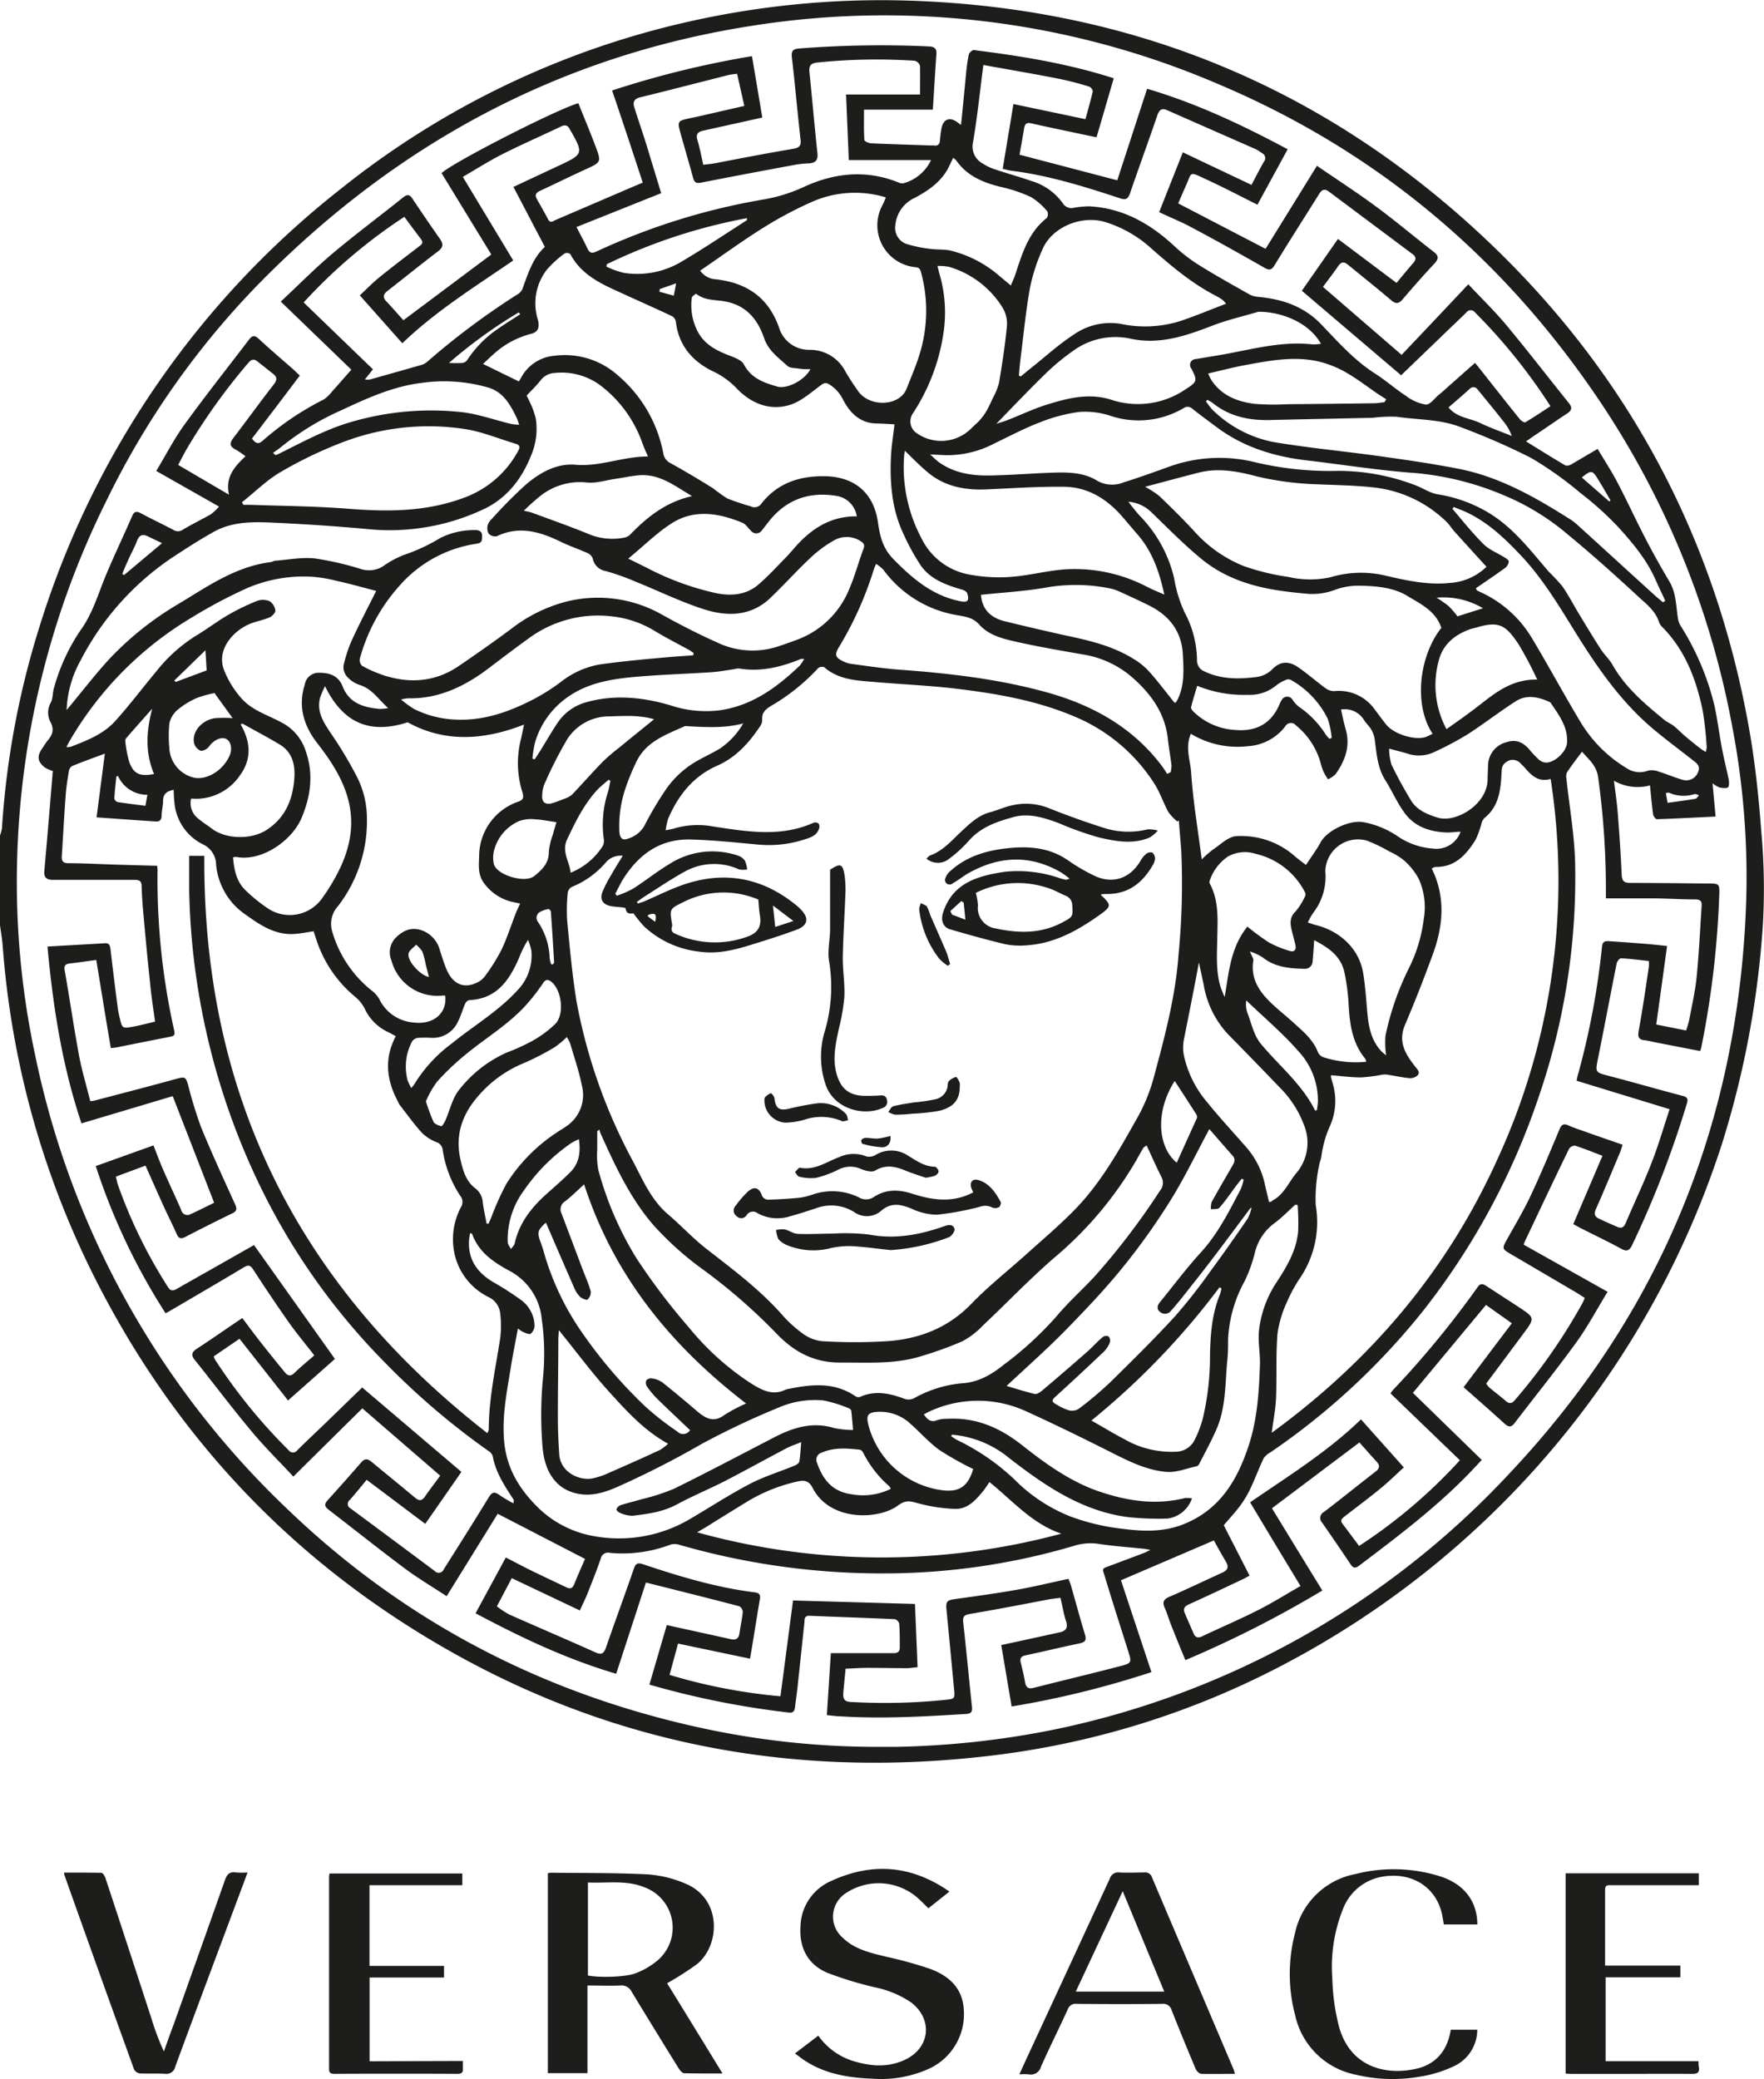 <svg xmlns="http://www.w3.org/2000/svg" xmlns:xlink="http://www.w3.org/1999/xlink" viewBox="0 0 350 412.47"><defs><clipPath id="clip-path" transform="translate(0 0)"><rect width="350" height="412.47" fill="none"/></clipPath></defs><g id="Capa_2" data-name="Capa 2"><g id="Capa_1-2" data-name="Capa 1"><g clip-path="url(#clip-path)"><path d="M174.4,346.55c1,0,2.1,0,3.14,0a174.08,174.08,0,0,0,31.22-3.35,170.47,170.47,0,0,0,90.91-51.08c30-31.89,45.46-70,46.81-113.78a158.76,158.76,0,0,0-2.79-34.26,171.52,171.52,0,0,0-27.5-66.29c-18.91-27.5-43.61-48.06-74.41-61.08A167.71,167.71,0,0,0,149,5.15c-38.35,6-70.72,23.66-97.76,51.26a164.67,164.67,0,0,0-30.16,43A169.76,169.76,0,0,0,3.39,171,163.67,163.67,0,0,0,7,209.45a172.22,172.22,0,0,0,50.19,90.09c23.27,22.31,50.88,36.59,82.38,43.35a164.12,164.12,0,0,0,34.86,3.66ZM0,165.74a7.27,7.27,0,0,0,.39-1.47A169.3,169.3,0,0,1,8,123.8,177,177,0,0,1,67.69,37.41,169.91,169.91,0,0,1,136.85,4.25a173.62,173.62,0,0,1,46.58-4c42.31,2,79.17,17.33,110.21,46.13,28.84,26.76,46.65,59.72,53.46,98.5,1.16,6.63,1.86,13.36,2.36,20.07a125.83,125.83,0,0,1,.34,18.1,185.18,185.18,0,0,1-8.18,44A178.62,178.62,0,0,1,254,330.59a166.4,166.4,0,0,1-56.2,17.56c-38.43,4.82-74.87-1.5-108.69-20.69-31.36-17.79-55-43-71-75.35A175.07,175.07,0,0,1,.53,187.6c-.11-1.36-.35-2.72-.53-4.08V165.74Z" transform="translate(0 0)" fill="#1d1d1b"/><path d="M116.63,391.9c2.24.47,7.63.33,9.54-.46a15.16,15.16,0,0,0,4.1-2.36A8.53,8.53,0,0,0,128,374.46c-3.67-1.55-7.5-.83-11.35-1V391.9Zm-.07,2v17.38H108.7V371.66a1.4,1.4,0,0,1,.45-.14c6.46.08,12.94,0,19.39.33a23.13,23.13,0,0,1,7.37,1.79c7.4,3,7,12.26,2.4,16a58.36,58.36,0,0,1-5.95,3.8c3.56,5.77,7.21,11.72,11,17.91-2.72,0-5.16,0-7.6-.05-.39,0-.85-.59-1.12-1q-4.68-7.54-9.29-15.13a2.23,2.23,0,0,0-2.27-1.28c-2.12.1-4.25,0-6.54,0Z" transform="translate(0 0)" fill="#1d1d1b"/><path d="M188.39,375.25l-4.18,3.32c-.7-.67-1.36-1.35-2.07-2a11.76,11.76,0,0,0-14.2-1.07,5.53,5.53,0,0,0-.73,8.92c2.41,2.34,5.54,3,8.65,3.77a79.48,79.48,0,0,1,8.68,2.4c3.65,1.35,6.42,3.73,6.68,8a11.91,11.91,0,0,1-7.32,12,23.16,23.16,0,0,1-10.81,1.79c-5-.2-9.8-1-14-4-.4-.29-.79-.6-1.37-1l4.64-3.54a13.32,13.32,0,0,0,6.51,4.9c3.56,1.16,7.14,1.53,10.66-.1,5-2.32,5.64-8,1.27-11.37a19.66,19.66,0,0,0-7.13-3,71.34,71.34,0,0,1-9.62-2.94c-3.84-1.69-5.51-5-5.22-9.22a10.08,10.08,0,0,1,6.19-9c8-3.66,15.81-3.12,23.34,2.14Z" transform="translate(0 0)" fill="#1d1d1b"/><path d="M222.75,375.2l-9.3,19.9H231l-8.23-19.9ZM202.3,411.4c.95-2.07,1.78-3.88,2.62-5.69q7.64-16.48,15.27-33a1.73,1.73,0,0,1,1.92-1.24c1.63.09,3.28,0,4.92,0a1.39,1.39,0,0,1,1.55,1q8.07,19,16.18,38.06c.1.24.15.5.27.89-2.3,0-4.48.06-6.65,0-.41,0-1-.58-1.15-1q-2.44-5.77-4.76-11.62a1.71,1.71,0,0,0-1.9-1.26c-5.65.06-11.3.05-16.95,0a1.62,1.62,0,0,0-1.76,1.08c-1.74,3.81-3.62,7.56-5.32,11.39a2.07,2.07,0,0,1-2.46,1.5,14.22,14.22,0,0,0-1.78,0Z" transform="translate(0 0)" fill="#1d1d1b"/><path d="M287.88,402.67h5.23a8,8,0,0,1-4.78,7.3,24.09,24.09,0,0,1-6.61,2,31.34,31.34,0,0,1-12.61-.36A15.39,15.39,0,0,1,257,399.9a32.09,32.09,0,0,1-.06-16.37,15.14,15.14,0,0,1,12-11.75,30.77,30.77,0,0,1,17,.52c4.67,1.57,7.18,5,7.18,9.48h-6.64c-.17-.89-.27-1.75-.5-2.57-1.42-5.25-6.39-8-12.11-6.83a10.17,10.17,0,0,0-7.44,6.43,30.62,30.62,0,0,0-2.08,13.67,42.18,42.18,0,0,0,1.36,9.7c2.21,7.75,9,9.61,15.2,8.25,4-.87,6.29-3.64,6.94-7.76Z" transform="translate(0 0)" fill="#1d1d1b"/></g><path d="M337.07,371.63V374H319.76c-.62,0-1.3-.16-1.29.89,0,5,0,9.92,0,15.06h14.94v2.31H318.58V408.9H337c0,.51,0,.87.09,1.21.15,1-.28,1.33-1.3,1.32-4.52-.05-9,0-13.54,0H312.17c-.49,0-1,0-1.53-.06V371.63Z" transform="translate(0 0)" fill="#1d1d1b"/><path d="M91.83,408.86c0,.64,0,1,0,1.44.08.81-.21,1.12-1.07,1.12q-12.18-.06-24.34,0c-.83,0-1.13-.18-1.13-1q0-19.08,0-38.15a3.53,3.53,0,0,1,.11-.6H91.73V374H73.31v16H88.1v2.31H73.33v16.61Z" transform="translate(0 0)" fill="#1d1d1b"/><path d="M49.11,371.51l-4.53,12.12C41.3,392.42,38,401.2,34.77,410a1.78,1.78,0,0,1-2.06,1.4c-1.64-.07-3.29,0-4.92-.06a1.59,1.59,0,0,1-1.18-.78q-7-19.35-13.88-38.73a1.82,1.82,0,0,1,0-.34c2.44,0,4.91,0,7.39.05.29,0,.67.64.81,1.06q4.62,14,9.19,28.07a49.18,49.18,0,0,0,2.4,6.3c.65-1.84,1.3-3.67,2-5.51,3.37-9.48,6.77-19,10.1-28.45.41-1.17.92-1.74,2.2-1.54a16.82,16.82,0,0,0,2.28,0Z" transform="translate(0 0)" fill="#1d1d1b"/><path d="M128.62,181.47l-.08.33,1.45,1.07c.17-.65.21-1.27-.07-1.49s-.85,0-1.3.09ZM130.9,57.35l-.06.53,2.85.77c.14-.73.28-1.47.46-2.44l-3.25,1.14Zm26.52,125.36-4.06-3.07c.17,1.55.31,2.82.46,4.25l3.6-1.18Zm173.41-23.44c1.94-.27,3.74-.49,5.52-.8.28,0,.51-.45.76-.69-.31-.09-.66-.32-.91-.24a7.07,7.07,0,0,1-5-.26c-.17-.07-.41,0-.68.05.11.62.21,1.15.35,1.94ZM319.31,99.49l.24-.22c-.82-1.39-1.62-2.8-2.47-4.17-1.14-1.86-1.36-1.87-3.23-.38l5.46,4.77ZM85.11,193.8c-.25-.94-.45-1.73-.65-2.51a14.82,14.82,0,0,0-.66-2.5,5.92,5.92,0,0,0-1.24-1.38c-.52.59-1.36,1.1-1.5,1.77-.3,1.4,2.3,4.31,4,4.62ZM41,133c-.07-1.15-.14-2.38-.24-4l-6.17,6,.26.29L41,133Zm62.19-70.69c-.09-.11-.17-.23-.25-.34A96,96,0,0,0,89.08,72a25.34,25.34,0,0,0,2.7,0,1.39,1.39,0,0,0,.93-.59,22.05,22.05,0,0,1,6.08-6.17c1.41-1,2.93-1.92,4.4-2.88Zm191,58.33a15.37,15.37,0,0,0-9.15-2.07,26.08,26.08,0,0,1,2.42,1.7,19.74,19.74,0,0,1,1.72,2l5-1.58ZM109.35,191.31l.37,0c.08-.14.23-.29.22-.42-.19-3.35-.4-6.69-.64-10,0-.2-.35-.58-.45-.55A5,5,0,0,0,107,181a1.33,1.33,0,0,0-.24,1.92,13.56,13.56,0,0,1,2.3,7.14,4.77,4.77,0,0,0,.31,1.25ZM23.41,153.93l-.32.11c-.15,1.46-.32,2.92-.41,4.38a1,1,0,0,0,.63.69c1.82.29,3.64.5,5.54.75l.4-2.19a6.3,6.3,0,0,1-5.84-3.74Zm.85-40.07.36.22,7.54-6.33c-1-.48-1.9-.89-2.78-1.33-1.09-.54-1.76-.28-2.2.9s-1,2.14-1.49,3.22-1,2.21-1.43,3.32Zm6.3,39.68c-1.74-4.13-1.58-8.36-.36-12.95-1.92,2.17-3.56,4-5.18,5.88a.89.89,0,0,0-.15.64,23.05,23.05,0,0,0,.76,4c.84,2.4,2.09,3,4.93,2.44ZM287.4,80.83c1.7,2.06,4.21,2.1,6.24,3.07s4.21,1.74,6.32,2.59a9.78,9.78,0,0,0-1.61-2.83c-1.69-2.14-3.41-4.25-5.14-6.35a1,1,0,0,0-1.62-.15c-1.31,1.2-2.66,2.34-4.19,3.67ZM233.06,214.48c-3.91,6.1-3.34,13.09.42,16.18,1.35-3,2.68-5.92,4-8.85a1,1,0,0,0-.13-.76c-1.39-2.17-2.79-4.33-4.25-6.57ZM114.86,226a13.94,13.94,0,0,0-1.5.75,36.63,36.63,0,0,0-9.49,9.54,16.27,16.27,0,0,0-3.13,10.11c0,.47.41.93.63,1.39.25-.37.66-.7.75-1.11.9-4.11,3.37-7.18,6.41-9.9,1.54-1.36,3.08-2.71,4.54-4.15,1.82-1.77,2.18-4,1.79-6.63Zm6.28-71.07-.36-.24a27.16,27.16,0,0,0-2.27,2c-2.65,2.88-4.34,6.34-6,9.86-1.12,2.43.48,4.29.71,6.58a13.46,13.46,0,0,0,6.36-5.28,2.18,2.18,0,0,0,.21-1.44,20.91,20.91,0,0,1,.88-9.42c.19-.67.29-1.38.43-2.07Zm139.78,65.38.37-.06c.07-.57.18-1.14.2-1.72a14.34,14.34,0,0,0-3.94-10.06c-3.13-3.58-6.82-6.67-10.27-10a5.11,5.11,0,0,0,.24,2.51c.79,2.06,1.27,4.42,2.61,6.05,3.63,4.39,8.18,8,10.79,13.25Zm-84.18,75.05a2.32,2.32,0,0,0-.25-.47,22,22,0,0,1-5.24-6.72,1.07,1.07,0,0,0-.69-.58c-2.53-.26-5.07-.49-7.51.59a1.45,1.45,0,0,0-.93,2.05c1.13,3.26,3,5.66,6.7,6.18a12.47,12.47,0,0,0,7.92-1.05Zm-56.33-243c0,.17-.06.35-.1.52a16.43,16.43,0,0,0,3.51,1.26,17.12,17.12,0,0,0,11-2c4.56-2.66,8.93-5.62,13.38-8.46,0,0,0-.17,0-.4a109.92,109.92,0,0,0-27.77,9.12Zm-10,110.75c-1.56-.22-2.9-.51-4.25-.57a6.87,6.87,0,0,0-3.18.36,8.7,8.7,0,0,0-4.88,5.56,5.76,5.76,0,0,0-.1,3c.67,2.21,6.19,3.8,8,2.34,1.5-1.22,2.92-2.51,2.89-4.79a13.35,13.35,0,0,1,.8-3.42c.21-.82.47-1.63.73-2.53ZM81.6,215.84a5.83,5.83,0,0,0,.55-.66,28.61,28.61,0,0,1,7.4-8.1c4.36-3.55,9.26-6.4,13.11-10.61a9.9,9.9,0,0,0,2.77-7.83,9.43,9.43,0,0,0-.67-2.18A20.14,20.14,0,0,0,103,190c-1.91,4.39-4.37,8.15-9.85,8.4a1.21,1.21,0,0,0-.84.68c-.52,1.17-.85,2.44-1.44,3.58a5.46,5.46,0,0,1-5.27,3.23,22.41,22.41,0,0,0-2.59,0,1.68,1.68,0,0,0-1.2.64,10.58,10.58,0,0,0-.93,7.8,13.47,13.47,0,0,0,.71,1.51Zm-39-78.35a21.06,21.06,0,0,0-3.59,1,15.56,15.56,0,0,0-3.81,2.36,4.91,4.91,0,0,0-1.6,2.69,26.59,26.59,0,0,0,0,4.89,6.34,6.34,0,0,0,5,5.87c2.57.44,5.64-1.48,6.93-4.34.62-1.37.3-2.93-.7-3.39s-2.47.33-3.25,1.39a2.27,2.27,0,0,1-1.69,1,2.18,2.18,0,0,1-1.34-1.4c-.61-2.23,1.38-4.68,4.11-5.09a25.49,25.49,0,0,1,3.5,0l-3.53-4.87Zm107.94,41a17.71,17.71,0,0,0-15,.49c-2.68,1.34-2.7,1.3-2.2,4.31a1.26,1.26,0,0,1,0,.54c-.35,1,.3,1.28,1,1.57a18.85,18.85,0,0,0,14,.4c2.09-.76,2.8-2.06,2.43-4.24-.17-.95-.2-1.93-.31-3.07Zm87-42.44c-.43,1.47-.87,2.85-1.22,4.24-.06.24.23.64.46.87a12.84,12.84,0,0,0,8.28,3.65c4.18.37,7.16-1.25,8.8-5.06a4.24,4.24,0,0,1,.43-.85,1.24,1.24,0,0,1,2.22,0,6.06,6.06,0,0,0,1.18,1.29,18.85,18.85,0,0,1,5.37,5.56,5.64,5.64,0,0,0,.73.82l.43-.18a16.6,16.6,0,0,0-.77-3.77,17.94,17.94,0,0,0-7.14-7.63,1.26,1.26,0,0,0-1-.18,8.38,8.38,0,0,0-2.13,1.19,8.09,8.09,0,0,1-5.57,1.84,24.33,24.33,0,0,1-10.09-1.8ZM193.13,291.45a63.8,63.8,0,0,1-6.73-3.78c-2.07-1.5-3.8-3.48-5.74-5.2A8.78,8.78,0,0,0,174,280.1c-1.79.12-2.17.71-1.72,2.49a17.46,17.46,0,0,0,14.32,13c3.61.56,5.42-.6,6.49-4.12ZM129.78,142.69c-3-.88-6-.65-8.85-.57a9.84,9.84,0,0,0-8.41,4.57,82.93,82.93,0,0,0-4.48,8.82,6.34,6.34,0,0,0-.46,2.13c-.15,1.51.63,2.12,2.08,1.67.78-.24,1.54-.53,2.29-.84a4.71,4.71,0,0,0,1.55-.83c2.06-2.15,4-4.39,6.1-6.53a34.31,34.31,0,0,1,3.09-2.66c2.29-1.88,4.6-3.74,7.09-5.76Zm31-69.45c-.81,0-1.57,0-2.31-.12s-1.72-.07-2.21-.51c-1.78-1.63-3.79-3-4.66-5.56-1.26-3.65-3.48-6.43-7.62-7.23-2-.39-4.13-.14-5.86-1.55,0,0-.81.47-.85.77a11.18,11.18,0,0,0,1.44,7.22c1.39,2.26,3.61,3.35,6,4.27,1.06.41,2.45.91,2.9,1.78,1.44,2.77,4,3.63,6.61,4.38,2,.57,5.54-1.37,6.57-3.45ZM84.49,218.43a39.79,39.79,0,0,0,1.51,4.1c.23.46,1,.74,1.56.89.16,0,.59-.66.78-1.07.92-2.07,1.4-4.48,2.77-6.16a24.59,24.59,0,0,1,9.49-7.4,41.27,41.27,0,0,0,5-2.28,22.29,22.29,0,0,0,4.56-3.36c1.88-1.88,1.31-6.7-.75-8.37-.64-.51-1.13-.56-1.66.26a39.11,39.11,0,0,1-2.71,3.58c-3.63,4.36-8.57,7.17-12.86,10.75a50,50,0,0,0-5.51,5.28,19.72,19.72,0,0,0-2.14,3.78ZM54.18,89.85l.38.36c.08,0,.18.08.24.05.25-.1.49-.22.74-.34,4.84-2.41,9.59-5,14.88-6.42a56.32,56.32,0,0,1,21.25-1.73c3.27.38,6.45,1.54,9.68,2.32a13.2,13.2,0,0,0,1.65.18,12,12,0,0,0-.48-1.37c-1.25-2.57-2.61-5.09-5.59-6a31.53,31.53,0,0,0-13.25-.94c-5.76.69-10.93,3.08-16.09,5.49A52.57,52.57,0,0,0,55.87,88.6c-.53.45-1.12.83-1.69,1.25Zm-5.47.66a20.14,20.14,0,0,0-2-1.35c-1.23-.63-1.15-1.3-.37-2.32,2.69-3.51,5.27-7.1,8-10.6.69-.9.65-1.47-.21-2.12-1-.8-2.07-1.65-3.11-2.46-.69-.54-1.22-.31-1.74.32A120.58,120.58,0,0,0,36.9,89.32c-.52.94-1,1.89-1.55,2.91l10.08,5.91c-.77-3.54,1.11-5.57,3.28-7.63Zm98.77,53c-3.74,1-7.42.75-11.09.56a1.22,1.22,0,0,0-.54,0c-3.67,1.67-7.62,3-9.56,7a45.42,45.42,0,0,0-2,4.78,23.35,23.35,0,0,0-1.4,9.11c.07,1.3.64,1.84,1.68,1.42a5.58,5.58,0,0,0,3.26-2.51,65.58,65.58,0,0,1,4.54-7.61,18.9,18.9,0,0,1,4.3-4.26c1.9-1.36,4.14-2.27,6.16-3.49a15.21,15.21,0,0,0,4.64-5ZM239.68,74a11.15,11.15,0,0,0,.64,1.35c2,3.1,5.18,4.35,8.65,4.77a47.22,47.22,0,0,0,6.41.07Q264,80.12,272.6,80c.7,0,1.4-.14,2.1-.21l.35-.58-1.57-1c-2.11-1.44-4.13-3-6.34-4.28a20.67,20.67,0,0,0-5.53-2.22c-4.86-1.11-9.69-.17-14.49.71-2.41.44-4.78,1.07-7.44,1.68ZM48.11,143.52l-.35.21c2,3.5,2.24,6.91-.25,10.23a10.53,10.53,0,0,1-9.59,4.46,3.86,3.86,0,0,0,1.44,4c.83.71,1.77,1.28,2.63,1.94,2.86,2.19,7.95,2.24,10.95.26,3.83-2.52,5.25-6.28,5.48-10.58.12-2.5-.52-4.88-2.84-6.29s-5-2.81-7.47-4.2Zm89.15-45.13c-3.31-1.94-6.38-4.46-10.54-4.1-1.54.14-3.06.48-4.59.7-1.93.28-3.91.94-5.78.72a12.65,12.65,0,0,0-9.07,2.62,41.7,41.7,0,0,0-3.35,3,13.38,13.38,0,0,1,1.57.36c3.87,1.44,7.78,2.79,11.59,4.38a12.36,12.36,0,0,0,6.82.58,2.39,2.39,0,0,0,1.24-.72c3.39-3.48,7.11-6.38,12.11-7.49ZM305,134.82a72.92,72.92,0,0,0-3.69-7c-2.51-3.75-3.81-4.68-8.27-3.36-.48.14-1,.23-1.45.4-2.93,1.07-5.21,2.91-6.07,6A18.46,18.46,0,0,0,287,144.65c1.72-1.22,3.39-2.38,5-3.59,3.82-2.81,7.27-6.36,13-6.24ZM105.64,150.53l.46.09c.37-.56.75-1.12,1.1-1.69,1.18-1.89,2.28-3.83,3.53-5.68a10,10,0,0,1,5.6-3.94c5.63-1.58,11.3-1,16.83.66a22.16,22.16,0,0,0,9.55.95c6.44-.87,11.39-4.51,15.93-8.83a7.62,7.62,0,0,0,.91-1.36,2.34,2.34,0,0,0-.65,0c-3.93,1.61-8,2.61-12.24,1.89a3.09,3.09,0,0,0-.94.13c-1.49.2-3,.5-4.47.6-4.91.33-9.83.47-14.73.89-5.47.47-10.79,1.28-15.26,5.12a16.71,16.71,0,0,0-5.09,7.88,22,22,0,0,0-.53,3.28ZM248,188.76c.34.87.75,1.39.67,1.83-.51,3.21.88,5.7,3,7.85,1.58,1.63,3.41,3,5.09,4.55,1.85,1.68,3.79,3.28,4.73,5.74a1.91,1.91,0,0,0,1.06,1,21,21,0,0,0,8.53.91c-.1-.31-.11-.51-.22-.63-2.54-3.1-3.06-6.79-3.27-10.63a41.64,41.64,0,0,0-.84-6.48c-.69-3.21-3.13-4.9-6-6.38-.11,1.54-.18,2.84-.31,4.14a1.52,1.52,0,0,1-1.6,1.54c-3-.07-5.9-.31-8.37-2.31a11.55,11.55,0,0,0-2.42-1.12Zm-.51-4.94a48.52,48.52,0,0,0,4.3,3.16,21.08,21.08,0,0,0,4.11,1.67c.83.27,1.34-.19,1.14-1.11s-.51-2-.75-3c-.32-1.36-.43-2.59.78-3.74a13,13,0,0,0,1.87-3,.89.89,0,0,0,0-.75,14.68,14.68,0,0,0-9.79-7.66,6.92,6.92,0,0,0-5.49.52,9.39,9.39,0,0,0-3.68,4.93.73.73,0,0,0,.09.51c1.81,3.42,1.52,7.14,1.45,10.81-.05,3.18-.29,6.37.61,9.49a21.55,21.55,0,0,0,.86,2.13c.84-4.85,1.12-9.71,4.48-13.93Zm-136.62,80c0,.73-.08,1.26-.09,1.79,0,5.23-.1,10.46-.09,15.69,0,2.4.11,4.81.27,7.21.24,3.53,3.86,5.21,6.45,4.81a14.35,14.35,0,0,0,3.44-1.15q5.06-2.19,10.07-4.51a9.92,9.92,0,0,0,1.64-1.24c-4.84-2.68-8.29-6.55-11.73-10.34s-6.54-8-10-12.26Zm131.43-8.26-.34-.17a149,149,0,0,1-25.41,26.42c2.39,1.36,4.44,2.61,6.57,3.72A18.73,18.73,0,0,0,233.22,288a4.2,4.2,0,0,0,3.83-2.38,22.3,22.3,0,0,0,1.59-4.16,54,54,0,0,0,1.44-12.57c.08-4.13.38-8.27,2-12.18a7.42,7.42,0,0,0,.28-1.15ZM275.62,148.5a11.51,11.51,0,0,0,.46,3.17c1.16,2.41,2.46,4.76,3.84,7.06,1.19,2,3.26,2.83,5.36,3.48,3.5,1.09,9.78-2.53,9.88-7.54,0-1,.07-2,.1-3a4.8,4.8,0,0,1,3.5-4.39c1.93-.66,3.36-.18,4.81,1.56a16.67,16.67,0,0,0,1.79,1.87,2.38,2.38,0,0,0,1.33.58c1.75.05,4.08-2.13,4.22-3.89.24-3.2-1.63-5.57-3.26-8a.51.51,0,0,0-.22-.15c-2.21-1-4.53-1.51-6.67-.14-3.29,2.1-6.38,4.53-9.67,6.63a64.24,64.24,0,0,1-6.72,3.55,7.12,7.12,0,0,1-5.22.18c-1-.3-2.1-.57-3.53-.95ZM189.12,31.32c-.39.79-.69,1.45-1,2.08-1.5,2.77-4,4.46-6.66,5.87a6.61,6.61,0,0,0-3.8,5.32,3.39,3.39,0,0,0,2.09,3.77,25.23,25.23,0,0,0,4.74,1c1.39.2,2.84.06,4.19.37a23.26,23.26,0,0,1,9.6,5l2.28,1.91c.34-.83.65-1.46.87-2.12,1.37-4.14,2.57-8.37,6.24-11.25a1.36,1.36,0,0,0,.13-1.33,12.72,12.72,0,0,0-3.23-2.84,29.09,29.09,0,0,0-5.92-2c-3.54-.86-6.77-2.16-8.94-5.3a3.46,3.46,0,0,0-.56-.45ZM194.64,118c.2,2.86,1.91,4.55,4.65,5.23q6.09,1.5,12.22,2.85c4.72,1,9.43,2.11,13.58,4.75a13.24,13.24,0,0,1,2.84,2.31c1.79,2,3.44,4.2,5.14,6.3.16-.09.26-.11.3-.17a5.76,5.76,0,0,0,.33-.6c1.34-2.78,1.15-5.76,1-8.71-.21-4.69-2.69-7.88-6.82-9.89-2-1-3.94-1.88-5.93-2.79a8.9,8.9,0,0,0-1.68-.54,34.14,34.14,0,0,0-13-.13c-4.15.71-8.38.94-12.63,1.39ZM186,52.75c.18.72.28,1.15.4,1.58a27.22,27.22,0,0,1,.85,11.37,39.48,39.48,0,0,1-6.22,16.46,2.82,2.82,0,0,0,.51,3.51A8.42,8.42,0,0,0,192.7,85c.51-.52,1.1-1,1.58-1.51a11.55,11.55,0,0,0,1.38-1.83A29,29,0,0,0,197,78.94a12.52,12.52,0,0,0,1.22-3c.62-3.67,1.18-7.36,1.55-11.07a6.2,6.2,0,0,0-.72-3.63,18.67,18.67,0,0,0-10.78-8.31,10.69,10.69,0,0,0-2.24-.17ZM170,102.48a4.82,4.82,0,0,0-3.78-4.06c-5.66-1-10.32.66-13.86,5.27-.39.5-.77,1-1.17,1.5a1.35,1.35,0,0,1-2.23.06c-.56-.53-1-1.29-1.69-1.56-4.68-1.92-9.53-2.73-14,.13-3,1.91-5.55,4.5-8.62,7,1.45.71,2.52,1.25,3.6,1.77a54.91,54.91,0,0,0,14.06,5.13c2.92.54,5.8.28,8.14-1.73,1.93-1.65,3.65-3.54,5.43-5.35.89-.91,1.68-1.92,2.56-2.84,3.12-3.28,6.8-5.44,11.59-5.36ZM96.53,242.74l.41,0,.55-1.26a54.87,54.87,0,0,1,3-6.66,33.58,33.58,0,0,1,10-10.16c.79-.54,1.64-1,2.38-1.59a7.46,7.46,0,0,0,2.58-7.72c-.55-2.8-1.5-5.53-2.3-8.28a8.47,8.47,0,0,0-.68-1.34,17.71,17.71,0,0,1-2.39,2,50.54,50.54,0,0,1-6.16,3.18,23.69,23.69,0,0,0-9.17,6.69c-3.06,3.54-4.44,7.6-3.43,12.24.48,2.16,1.06,4.44,2.94,5.87a3.83,3.83,0,0,1,1.53,2.86c.18,1.37.49,2.72.74,4.08Zm155.3-4.3c.12,0,.23,0,.29,0s.36-.28.56-.39c2.13-1.2,3-3.48,4.46-5.25a9.28,9.28,0,0,0,1.54-9.73,20.43,20.43,0,0,0-4.63-7.19q-5.19-5.41-10.46-10.77a19,19,0,0,1-4.77-9.78c-.29-1.36-.58-2.72-.94-4.39-1,5.41-2,10.39-3,15.39a8.36,8.36,0,0,0,0,2.95,21.23,21.23,0,0,0,4.69,9.45c2.34,2.9,4.89,5.64,7.34,8.45a16.53,16.53,0,0,1,4,7.49c.27,1.28.59,2.54.89,3.8ZM137.56,130l.06-.46c-.29-.19-.57-.41-.87-.58-2.27-1.25-4.58-2.42-6.79-3.76a20.7,20.7,0,0,0-8.44-2.91,23.18,23.18,0,0,0-16.64,4.37c-2.62,1.89-5.2,3.84-7.77,5.8-4.78,3.64-10,6.22-16.15,6.07a9,9,0,0,0-1.39.24,21.54,21.54,0,0,0,2.55,1.86,20.17,20.17,0,0,0,8.66,2.14c5.44.17,10.38-1.62,15.1-4.06a41.17,41.17,0,0,0,5.28-3.33,17.36,17.36,0,0,1,7.75-3.55c4.23-.6,8.49-1,12.75-1.38,2-.19,3.93-.3,5.9-.45Zm121.89,53c.7.22,1.15.4,1.62.52,4.81,1.17,8.62,4.73,9.4,9.53.32,2,.51,4,.67,6,.28,3.37.42,6.76,2.89,9.45.28.3.6.55,1,.86a17.63,17.63,0,0,1-.13-3.92A55.36,55.36,0,0,1,279.58,192a30.13,30.13,0,0,0,2.92-9.75,13.71,13.71,0,0,0-1-7.89,13.4,13.4,0,0,0-2.81-3.57,12.85,12.85,0,0,0-3-1.86,30.87,30.87,0,0,0-4.53-2.18,6.5,6.5,0,0,0-8.2,6.12,11.69,11.69,0,0,1-2.38,8.19,13.54,13.54,0,0,0-1.12,2Zm2.67-114.76c-2.55-4.51-8.19-6.38-12.32-6.39l-.13,0c-3.09.92-6.25,1.63-9.23,2.8-5.2,2-10.39,3.77-16.06,2.55a14.22,14.22,0,0,0-11.52,2.45,43.62,43.62,0,0,0-5.36,4.43c-3.25,3.16-6.38,6.45-9.82,10,.9-.3,1.53-.47,2.13-.71,2.62-1,5.19-2.26,7.87-3.09,4.14-1.29,8.35-2.37,12.73-1a16.76,16.76,0,0,0,14.88-2.09c2.24-1.44,2.35-1.66,1.08-4.08a1.16,1.16,0,0,1,.93-1.88c2.73-.47,5.47-.88,8.17-1.44,5-1,9.91-2.05,15-1.46a9.37,9.37,0,0,0,1.63-.13Zm30.74,48.51c.15.31.15.37.18.38l.74.35a23,23,0,0,1,10.27,9.28c3.25,5.43,6.25,11,9.51,16.42a26.8,26.8,0,0,0,9.29,9.28,4.62,4.62,0,0,0,4.15.42,3.57,3.57,0,0,1,2,.16c1.65.5,3.24,1.2,4.89,1.67a2.5,2.5,0,0,0,3-1.47c.63-1.33-.34-1.9-1.17-2.55-2.54-2-5.14-3.92-7.62-6-6.36-5.33-11-12-15.37-19-3.38-5.45-6.67-11-11.13-15.67-3.1-3.27-6.31-6.31-10.4-8.29-.9-.43-1.85-.77-2.77-1.15l-.24.37c2,2.37,4,4.85,6.16,7,1.15,1.14,2.81,1.77,4.22,2.66.32.2.81.54.79.78a1.86,1.86,0,0,1-.66,1.23c-1.93,1.41-3.92,2.74-5.9,4.1ZM239.59,79.3l-.32.29a11.87,11.87,0,0,0,1.32,1.72,23.77,23.77,0,0,0,12,6.37c7,1.18,14.07,1.83,21.1,2.81,5.27.74,10.54,1.5,15.75,2.52,8,1.57,15,5.53,21.78,9.81a10.72,10.72,0,0,1,1.55,1.12c5.16,4.68,10.29,9.38,15.44,14.06.57.52,1.17,1,1.76,1.49l.44-.31c-.62-1.34-1.27-2.66-1.85-4-1.79-4.11-4.63-7.5-7.6-10.74a62.18,62.18,0,0,0-7.39-6.64,69.56,69.56,0,0,0-9.87-7,136.32,136.32,0,0,0-13.73-6c-4.1-1.66-8.54-1.48-12.83-2.12a29.12,29.12,0,0,0-4.74.2c-6.82.16-13.63.28-20.45.45-4.18.1-8.06-.73-11.39-3.42a7.54,7.54,0,0,0-1-.58ZM108.33,242.54c-1.65,1.48-1.77,1.92-1.11,3.79.23.65.48,1.29.65,1.94a53.29,53.29,0,0,0,7.69,16.2,93.92,93.92,0,0,0,12.5,14.58A57.59,57.59,0,0,0,134.4,284a1.59,1.59,0,0,0,2.51-.28c-2.21-2.11-4.4-4.16-6.54-6.25a17.17,17.17,0,0,1-2-2.41,1.38,1.38,0,0,1-.14-1.22,1.31,1.31,0,0,1,1.15-.38,4.75,4.75,0,0,1,2,.75c2.35,1.87,4.65,3.8,6.93,5.75,1.67,1.42,3.28,2.35,5.44.74a30.92,30.92,0,0,1,4.29-2.27c-14.93-11.46-26.26-25.35-32.14-43.47-1.34,1.21-2.5,2.37-3.78,3.37a1.84,1.84,0,0,0-.73,2.35c1.42,3.73,2.82,7.46,4.23,11.2.55,1.44,1.19,2.86,1.6,4.34a2,2,0,0,1-.65,1.59c-.18.17-1-.16-1.41-.49a5,5,0,0,1-1.15-1.65c-1.9-4.33-3.77-8.67-5.68-13.09ZM48,99.63l.29.52c.49,0,1,0,1.47,0,6.4.23,12.83.27,19.22.77,8,.63,15.74.65,23.41-2.3a19.92,19.92,0,0,0,10.47-9.26c.39-.69.23-1.09-.54-1.32-3.35-1-6.63-2.39-10.06-2.92A47.57,47.57,0,0,0,68.5,87.54a83.06,83.06,0,0,0-12.78,6.08c-2.79,1.6-5.14,4-7.69,6ZM243.25,60.24a5.27,5.27,0,0,0-.62-.7,9.28,9.28,0,0,0-1.15-.73c-5-2.54-9.23-6.15-13.39-9.83a24.16,24.16,0,0,0-8.61-4.87c-4.78-1.56-10.74.91-12.62,5.31a36,36,0,0,0-2.49,7.63c-.85,4.74-1.3,9.55-1.91,14.33-.13,1-.2,2.09-.3,3.14l.37.16c.69-.57,1.37-1.13,2.07-1.69,2.8-2.23,5.47-4.67,8.46-6.62a12.66,12.66,0,0,1,9.25-2.13,23.34,23.34,0,0,0,12-.59c2.95-1,5.83-2.21,9-3.41ZM138.36,304a136.92,136.92,0,0,0,72.23.25c-5.8-1.94-9.67-6.53-14.27-10.23-.55.79-.95,1.44-1.43,2-1.43,1.72-3,3.4-5.4,3.32a32.39,32.39,0,0,1-7.39-1.13c-1.52-.42-2.38-.69-3.93.46-3.88,2.87-13.5,3.18-16.92-3.47-.78-1.53-1.74-1.58-3.08-1.28A32.91,32.91,0,0,0,148.09,298c-2.68,1.63-5.35,3.3-8,4.95l-1.7,1Zm110-64.36h-.24c-2.46,3.3-4.91,6.6-7.4,9.87-2,2.65-4.08,5.26-6.15,7.87-.73.93-1.5,1.83-2.28,2.72a1.48,1.48,0,0,1-2.19.1c-.62-.51-.47-1.19,0-1.81,2.74-3.35,5.33-6.84,8.23-10,3.39-3.74,5.58-8.16,7.88-12.55a10.66,10.66,0,0,0,.54-1.82l-.38-.18c-.43.55-.87,1.09-1.29,1.65-1,1.38-2,2.82-3.14,4.12-.29.33-1.1.21-1.67.3a3.88,3.88,0,0,1,.13-1.43c1.34-2.44,2.75-4.83,4.14-7.24.39-.66.65-1.29,0-2-1.51-1.7-3-3.42-4.59-5.25-2.62,4.86-4.95,9.73-7.79,14.28a132.18,132.18,0,0,1-9.44,13.22c-3.43,4.24-7.21,8.21-11,12.1s-7.82,7.45-12,11.36c1.78.52,3.65,1.13,5.56,1.58.42.1,1.05-.29,1.44-.62q4.59-3.87,9.09-7.83c1-.9,1.93-1.95,3-2.84a1.18,1.18,0,0,1,1.14-.12,1.22,1.22,0,0,1,.27,1.15,5.06,5.06,0,0,1-1.14,1.82q-4.7,4.47-9.49,8.83c-1,.88-1,1.16.11,1.76a10.05,10.05,0,0,0,2.48,1.13,2.53,2.53,0,0,0,1.92-.37,70.89,70.89,0,0,0,6.15-5.19c4.38-4.3,8.76-8.62,12.91-13.14a108.69,108.69,0,0,0,7.06-9c2.52-3.4,4.93-6.87,7.33-10.35a8.73,8.73,0,0,0,.76-2.08ZM80.25,43a105.13,105.13,0,0,0-20,17L74,73.27l-1.6,2a2.57,2.57,0,0,0,1.44-.11c3.27-.92,6.55-1.83,9.82-2.78a3,3,0,0,0,1.15-.65,148.53,148.53,0,0,1,17.84-13.32,2.39,2.39,0,0,0,1-1.06c1.12-3.13,2.14-6.29,4.46-8.36l-6.24-11.91,9.64-4.51c4.08-1.92,4.19-2.28,1.89-6.33-.11-.2-.25-.38-.35-.59-.39-.82-.92-.95-1.75-.55-3.86,1.84-7.79,3.56-11.61,5.48-2.63,1.33-5.12,2.92-7.86,4.51l10,16.58c-7.57,5.21-15.32,10-22,16.43L71.39,58.6c1.31-1.22,2.47-2.43,3.77-3.49C77.74,53,80.4,51,83,49c.46-.37,1.17-.71.55-1.53-1.1-1.44-2.17-2.9-3.31-4.43ZM231.59,153.52l.68-.33a5.74,5.74,0,0,0,.17-1.35c-.22-1.8-.54-3.59-.74-5.4-.61-5.23-3.61-9.13-7.38-12.34a19.55,19.55,0,0,0-9.36-4.25c-4.39-.77-8.79-1.52-13.14-2.49-2.69-.61-5.56-1.27-7.47-3.4-1.36-1.52-2.91-1.64-4.63-1.95a22.75,22.75,0,0,1-14.46-9,8.22,8.22,0,0,0-1.42-1.14,9.66,9.66,0,0,0-.48,1.15,69.06,69.06,0,0,1-7,15.52c-.76,1.33-.61,1.88.77,2.57a5.62,5.62,0,0,0,1.67.58c3.25.43,6.49.93,9.76,1.17,9.78.72,19.49,1.83,29,4.45,9.24,2.55,17.28,7,23.11,14.83.32.44.6.91.89,1.37ZM179.54,89.36c-.06.4-.13.79-.16,1.19a30.06,30.06,0,0,0,3.38,16.1,13.18,13.18,0,0,0,9.9,7.39,31.75,31.75,0,0,0,10.2.15c3.2-.44,6.39-1.22,9.6-1.29a31,31,0,0,1,15.27,3.59c1,.51,2,.9,3.28,1.47-1-4.67-2.45-8.68-5.37-12-1.08-1.24-2.12-2.5-3.2-3.73-3-3.37-6.71-5.59-11.25-5.66-5.18-.07-10.37.3-15.56.52-4,.16-7.84-.5-11.07-3-1.76-1.39-3.31-3-5-4.64Zm79.58,82.24c1-1.56,2.1-3,2.91-4.5,1.19-2.27,5.68-4.49,8.45-4a17.87,17.87,0,0,1,6.89,2.84,14.19,14.19,0,0,0,6.89,2.4A5.1,5.1,0,0,0,289.8,165c-.91,0-1.82.18-2.72.15-3.3-.11-6.33-1.09-8.34-3.81-1.5-2-2.51-4.4-3.86-6.53-1.59-2.5-1.74-5.32-2.12-8.12a5.6,5.6,0,0,0-.67-1.94c-.38-.66-1-1.21-1.4-1.83a4.48,4.48,0,0,0-4.62-2.16c.3,1.28.55,2.58.91,3.84,1,3.36-.06,6.28-2,9a5.27,5.27,0,0,1-1.5,1c-.28-.47-.59-.92-.83-1.41a8.79,8.79,0,0,1-.51-1.41,14.66,14.66,0,0,0-5-7.87,1.29,1.29,0,0,0-2.15.22,10.08,10.08,0,0,1-7.37,3.9,17.91,17.91,0,0,1-11.33-2.45c-1.2,2.69-.1,5.26.05,7.68.37,5.64,1.33,11.24,2.1,17.23a23.59,23.59,0,0,1,2.14-1.89c1.54-1,3.09-2.62,4.71-2.72A16.09,16.09,0,0,1,257,169.94c.68.58,1.41,1.11,2.13,1.66ZM169.26,283.69c-.13-1.44-.22-2.61-.35-3.77a.7.7,0,0,0-.38-.49,26.15,26.15,0,0,0-5.17-1.61,18.12,18.12,0,0,0-9.08,1.51,156.64,156.64,0,0,0-15.05,7.12A183.55,183.55,0,0,1,122.45,295c-3,1.3-6,2.14-9.26.91a7.63,7.63,0,0,1-2.63-1.66c-2.3-2.29-2.85-5.4-3-8.39a76.79,76.79,0,0,1,.2-12.78,47.69,47.69,0,0,0-.26-11.27,12.08,12.08,0,0,0-6.44-9.71c-3.16-1.71-6.09-3.69-7.38-7.3,0-.06-.16-.08-.39-.18a13.27,13.27,0,0,0-.22,1.31c-.28,4,1.67,6.63,5,8.54a58.54,58.54,0,0,1,5.49,3.56,6.54,6.54,0,0,1,2.51,5,2.18,2.18,0,0,1-.8,1.57c-.25.19-1-.16-1.45-.34a6.42,6.42,0,0,1-1.06-.71c-.49,2.68-1,5.16-1.4,7.66-.77,4.83-1.77,9.56-1.34,14.61.46,5.48,3.06,9.61,6.65,13.17A21,21,0,0,0,118,304.77a27.66,27.66,0,0,0,19.3-3.66c3.84-2.26,7.59-4.7,11.54-6.76,2.81-1.45,5.89-2.39,8.83-3.6.37-.15.87-.49.92-.8.21-1.21.26-2.44.38-3.85-1,.42-2.07.75-3,1.25-4,2.11-8,4.32-12,6.4-3.2,1.64-6.53,3-9.7,4.72-2.78,1.49-5.78,1.88-8.81,2.24a6.26,6.26,0,0,1-2.47-.6c-.29-.09-.74-.55-.69-.67a1.5,1.5,0,0,1,.78-.82c1.38-.45,2.8-.77,4.2-1.19a42.18,42.18,0,0,0,6.42-2.07c6.73-3.31,13.36-6.82,20-10.26,3.74-1.92,7.56-3.11,11.83-1.79a20.32,20.32,0,0,0,3.75.38ZM114.39,45.06c.81,1.57,1.52,2.86,2.14,4.19.43.93.87,1.09,1.87.62a130.26,130.26,0,0,1,33.16-10.31A31.79,31.79,0,0,0,159.68,37c6-2.73,12.25-3.35,18.57-.81a1.8,1.8,0,0,0,1,.17,8.5,8.5,0,0,0,5.48-4.61H168.41c-.18-4.42-.36-8.63-.54-13h14.67c0-2,.06-3.85,0-5.7a1.52,1.52,0,0,0-1.08-1,115.56,115.56,0,0,0-19.24.35c-1.39.14-1.75.65-1.61,2,.56,5.34,1,10.7,1.58,16,.13,1.3-.3,1.89-1.57,2a22.26,22.26,0,0,0-2.59.24c-6.31,1.17-12.62,2.35-18.91,3.59-.91.18-1.34,0-1.58-.88-.78-2.85-1.61-5.69-2.41-8.54s-.79-2.81,2-3.41l.94-.19,9.61-2.2c-.5-2.23-.95-4.24-1.43-6.36a14.18,14.18,0,0,0-1.61.21c-5.86,1.48-11.71,3-17.59,4.44-1.41.34-1.49,1.1-1.14,2.18.75,2.35,1.54,4.67,2.28,7,1,3.29,2,6.58,3,9.84l-16.78,6.71Zm74.53,239.5-.2.34a12.09,12.09,0,0,0,1.05.71,44.52,44.52,0,0,1,11.53,7.91,32.27,32.27,0,0,0,11.08,7.32A43.53,43.53,0,0,0,223,303.32c3.88.5,7.8.61,11.6-.85,7.48-2.88,11-8.94,13.29-16.11,1.6-5.1,1.92-10.38,2.1-15.66.07-2.27-.44-4.58-.18-6.81a21.57,21.57,0,0,1,3.42-9.42c2.07-3.14,4-6.37,4.34-10.2a47.73,47.73,0,0,0-.1-5.21L257,239c-1.35,1.21-2.62,2.53-4.07,3.61a10.23,10.23,0,0,0-3.93,5.83,29.28,29.28,0,0,1-2,5.63,26.48,26.48,0,0,0-3.33,11.56c0,1.45,0,2.91-.17,4.35-.43,4.65-.25,9.42-2.24,13.8-1,2.26-2.21,4.46-3.34,6.68a.93.93,0,0,1-.51.43c-2,.42-4,1.27-5.95,1.11-3.7-.3-7.07-1.9-10.39-3.57-5.77-2.91-11.57-5.77-17.45-8.44a22.86,22.86,0,0,0-19.32.08c-.31.14-.6.33-1,.52.7,1,1.36,1.68,2.65,1.14a6.09,6.09,0,0,1,2-.26c5.67-.33,10.45,1.76,14.84,5.23s9.24,7,14.76,9c5.7,2,11.52,3,17.55,1.49a5.2,5.2,0,0,1,1.4.07,5.94,5.94,0,0,1-4.87,4,56.24,56.24,0,0,1-7.9-.3c-9.16-1.21-16.51-6.29-23.54-11.74a20.46,20.46,0,0,0-11.31-4.6Zm106-172.14c-2.16-2.37-4.23-4.64-6.29-6.92-.61-.68-1.08-1.48-1.74-2.09a24.5,24.5,0,0,0-13.38-6.59c-4-.53-8-.56-12-.74a59.89,59.89,0,0,1-12.27-1.6c-3.73-1-7.58-1.7-11.47-.7-3.4.87-6.79,1.79-10.57,2.79A19.55,19.55,0,0,1,230,98.38c2.39,2.3,4.77,4.63,7,7.06a26.3,26.3,0,0,0,9.75,6.85,45.77,45.77,0,0,0,8.87,2.16,19,19,0,0,0,8.39.06,21,21,0,0,1,10.52-.4c4.31,1,8.61,2,13.08,1.54a11.43,11.43,0,0,0,7.35-3.23Zm-156-58.74a4,4,0,0,0,3.13,1.73c6.11.7,10.41,3.58,12.53,9.6a6.2,6.2,0,0,0,6.15,4.39,7.89,7.89,0,0,1,6.94,4.17,47.26,47.26,0,0,0,2.58,4c2.18,3.21,8.26,3.18,9.67-.55.77-2,1.65-4,2.33-6.1A29.11,29.11,0,0,0,182.74,54c-.16-.58-.33-.94-1.16-1a8.35,8.35,0,0,1-6.52-12.24c.27-.49.45-1,.71-1.6a21.1,21.1,0,0,0-14.24.7,76.31,76.31,0,0,0-10,5.27c-4.27,2.67-8.35,5.65-12.59,8.55Zm85,45.89a35.47,35.47,0,0,0,2.25,2.78,26.17,26.17,0,0,1,6.8,12.4,26.27,26.27,0,0,0,2.07,6.74,20.45,20.45,0,0,1,2.46,9.4,2.34,2.34,0,0,0,1.51,2.32c3.31,1.58,6.81,1.54,10.31,1.1a5.5,5.5,0,0,0,3.07-1.49c1.84-1.95,3.67-1.48,5.15-.47,1.87,1.28,3.58,2.8,5.42,4.15a2.91,2.91,0,0,0,1.76.61,8.71,8.71,0,0,1,8.06,3.66c.76,1,1.47,2,2.23,2.94,1.47,1.88,5.54,3.19,7.81,2.52a11.49,11.49,0,0,0,1.43-.67c-3.7-5.5-2.84-15.19,1.73-21-1.1-3.36-4.12-4.74-6.78-6.36s-6-1.93-9.1-2a13.73,13.73,0,0,0-4.95.71,12.75,12.75,0,0,1-5.46.91q-2.73-.22-5.43-.6c-5.77-.81-11.25-2.55-15.8-6.27-3.55-2.91-6.79-6.21-10.09-9.41a7.33,7.33,0,0,0-4.45-2ZM74.65,117.23c-2.53-.66-5.19-1.41-7.88-2a27.28,27.28,0,0,0-5-.82,28.45,28.45,0,0,0-12.68,2.24,97.45,97.45,0,0,0-11,5.83,68.64,68.64,0,0,0-24,24.05c-.29.49-.55,1-.93,1.68a3.61,3.61,0,0,0,.9-.07c3.2-1.23,6.45-2.5,8.79-5.08,2.86-3.17,5.43-6.6,8.17-9.88a31,31,0,0,1,7.76-7c2.18-1.29,4.2-2.85,6.39-4.13A45.11,45.11,0,0,1,51,119.21a3.47,3.47,0,0,1,2.5.06,2.66,2.66,0,0,1,1.14,1.89c0,.41-.66,1.12-1.18,1.34-1.24.52-2.61.75-3.86,1.26-3.17,1.29-6.64,4.94-5.21,9a18.76,18.76,0,0,0,3.41,5.66c2.14,2.54,5.42,3.44,8.24,5A9.7,9.7,0,0,1,60.66,149c1.59,4.55,1,8.94-.84,13.31S52,171,46.84,170a2.28,2.28,0,0,0-.6.09c.21,2.52.69,4.87,2.57,6.62a31.82,31.82,0,0,0,4.35,3.51A7.85,7.85,0,0,0,64,178.08,39,39,0,0,0,67.58,172c4.38-9.52,1.44-16.8-4.49-24.38-2.83-3.61-4-7.41-2.62-11.82a2.8,2.8,0,0,1,2.4-2.32c2.16-.08,4.18.31,5.13,2.73,1.3,3.34,4.2,4.15,7.37,4.43a10.06,10.06,0,0,0,1.65-.17c-2-1.79-3.23-3.86-5.68-4.59a5.93,5.93,0,0,1-2.56-1.73,2.86,2.86,0,0,1-.6-2.21,26.89,26.89,0,0,1,1.73-5.15c1.52-3.29,3.2-6.5,4.74-9.58Zm152.88,110c-.33.24-.58.33-.68.5-.51.86-1,1.74-1.48,2.6a73.19,73.19,0,0,1-15.79,18.84c-5.1,4.36-9.74,9.26-14.64,13.87a15.78,15.78,0,0,1-4,3.05,71.71,71.71,0,0,1-8.32,3c-5.19,1.59-10.53,1.19-15.86,1.22s-9.28-2.17-12.76-5.82a113.18,113.18,0,0,0-14.5-12.62,62.76,62.76,0,0,1-9.72-8.68c-4.71-5.38-7.72-11.88-10.63-18.36a7,7,0,0,1-.23-.74l-.42.34c0,1.21,0,2.43,0,3.64a15.93,15.93,0,0,0,.21,4,66,66,0,0,0,7.61,17.61,128.69,128.69,0,0,0,10.39,13.69,53.46,53.46,0,0,0,12.36,11.11c2.08,1.28,4.18,2.45,6.73,1.24a4,4,0,0,1,.93-.23c4.5-.92,8.94-1.28,13,1.5a1.08,1.08,0,0,0,.9.14c3-1.37,6-.7,8.88.39a2.46,2.46,0,0,0,1.79-.1,23.74,23.74,0,0,1,9.6-3c3.27-.2,5.81-1.73,8.19-3.62a69.49,69.49,0,0,0,10.38-9.48c2.48-3,5.39-5.54,8-8.41a140.7,140.7,0,0,0,12.71-16.74,2.35,2.35,0,0,0,.24-2.71c-1-2-1.92-4.09-2.95-6.3Zm110.92-78.07a3.88,3.88,0,0,0,.18-.93,67.75,67.75,0,0,0-.77-7.14c-1.26-6.17-3.44-12-7.94-16.59a2.86,2.86,0,0,1-.72-1c-.69-2.28-2.55-3.67-4.15-5.15-4.61-4.26-9.29-8.46-14.14-12.45a47.8,47.8,0,0,0-12.28-7.54,57.91,57.91,0,0,0-17.9-4.52c-7.21-.52-14.38-1.68-21.57-2.52-6.39-.76-12.37-2.6-17.61-6.47-1.67-1.24-3.35-2.48-5-3.77a1.32,1.32,0,0,0-1.71-.11,17.6,17.6,0,0,1-14.49,1.53,15.91,15.91,0,0,0-6.29-.77,32.49,32.49,0,0,0-7.88,2.12c-3,1.15-5.87,2.68-8.78,4.07a20.11,20.11,0,0,1-9.84,2.38l-3-.15c.67.62,1.06,1,1.52,1.39,3,2.23,6.5,2.83,10.09,2.79,4.46-.06,8.91-.46,13.37-.58,2.79-.07,5.69.09,8.09,1.58a6,6,0,0,0,5.32.36c3-.93,5.93-2,8.89-3.06a29.35,29.35,0,0,1,17.22-.92,64.39,64.39,0,0,0,16.52,1.7,43.06,43.06,0,0,1,15.21,2.84c1.52.56,2.95,1.59,4.51,1.82a28,28,0,0,1,9.34,3.24c5.3,2.93,8.83,7.66,12.65,12.1a38,38,0,0,1,2.74,2.95c1.24,1.81,2.25,3.78,3.4,5.66,1.4,2.32,2.81,4.65,4.28,6.92.67,1,1.63,1.87,2.22,2.93,2.54,4.51,6.4,7.75,10.3,10.95.58.47,1.32.75,1.9,1.22.78.62,1.46,1.36,2.22,2,1,.85,2,1.65,3.06,2.47.27.21.57.38,1,.65ZM195.11,12.89c-.7,5.43-1.21,10.41-2.05,15.34A3.81,3.81,0,0,0,195,32.45a9.84,9.84,0,0,0,2.45,1.16c2.37.8,4.79,1.46,7.15,2.28a11.77,11.77,0,0,1,6.26,4.41,2,2,0,0,0,2.18.93,16.3,16.3,0,0,1,3.25-.29c6.55.39,11.88,3.41,16.61,7.78a32.16,32.16,0,0,0,4.71,3.69c3.32,2.08,6.75,4,10.16,5.92a4.19,4.19,0,0,0,1.63.54c4.86.42,9.25,1.83,12.74,5.47,3.33,3.48,6.54,7.11,10.66,9.75,2.14,1.37,4.07,3.08,6.2,4.47a8.86,8.86,0,0,0,3.95,1.71c.82,0,1.73-1.31,2.59-2s1.58-1.38,2.36-2.07l4.76-4.21.71.86c2.71,3.43,5.41,6.86,8.15,10.27.26.33.93.77,1.11.66,1.7-1,3.33-2.11,5-3.2A111.9,111.9,0,0,0,292.68,62a1.06,1.06,0,0,0-1.74,0c-1.44,1.4-2.9,2.78-4.34,4.17L278,74.45l-19.7-16.77,7.17-10.28,11.62,8.73c1.15-1.39,2.24-2.72,3.35-4,.57-.66.54-1.19-.16-1.71L263.66,38c-.78-.58-1.36-.43-1.89.42-2.94,4.72-5.95,9.39-8.84,14.14-.64,1.05-1.07,1.12-2.1.53-4.78-2.73-9.59-5.42-14.45-8-2-1.09-4.18-1.95-6.39-3l4.7-11.87,13.62,6.46c.87-1.64,1.63-3.14,2.46-4.59a1.08,1.08,0,0,0-.38-1.71,9.25,9.25,0,0,0-1.14-.74c-5.87-2.59-11.75-5.16-17.62-7.76-1.12-.5-1.59-.13-2,1C227.88,28,226,33.14,224.22,38.32c-.4,1.16-.85,1.42-2.05,1-7-2.31-14.06-4.51-21.42-5.44-.57-.07-1.12-.23-1.8-.38.72-4.36,1.42-8.56,2.13-12.86l14.29,3c.51-1.86,1-3.64,1.45-5.45a1.23,1.23,0,0,0-.69-1,58.54,58.54,0,0,0-5.68-1.49c-5-1-10.09-1.85-15.34-2.81Zm-92.19,62.8c.11-.17.29-.42.44-.7A8.26,8.26,0,0,1,110,70.58a15.79,15.79,0,0,1,12.52,3.82,26.85,26.85,0,0,1,9.08,15.49,2.6,2.6,0,0,0,1.45,2c2.86,1.58,5.66,3.25,8.46,5a30.61,30.61,0,0,0,2.8,2,48.78,48.78,0,0,0,4.65,1.56A1.63,1.63,0,0,0,151,100c3.12-4.06,7.42-5.54,12.35-5.53,6.05,0,10,3.17,10.85,9.18.41,2.8.94,5.12,3.11,7.32,3.78,3.85,7.71,7.18,13.14,8.29,1.55.32,1.93-.07,1.45-1.58-.1-.31-.61-.59-1-.7-3.14-.92-6.25-2-8.21-4.8a44.2,44.2,0,0,1-3.4-6.19c-2.3-4.81-2.74-10-2.52-15.2.08-2.2.46-4.39.71-6.61-1.25-.06-2.42-.15-3.6-.17-3.31-.06-5.3-2.19-6.63-4.76a7.29,7.29,0,0,0-2.61-2.93c-.84-.56-1.22-.31-1.95.23-1.84,1.38-3.68,3-5.79,3.72-4,1.3-7.68-.14-10.52-3a16,16,0,0,0-4.66-3.48c-4.06-1.89-7-5-7.6-9.82a1.68,1.68,0,0,0-.67-1.19c-3.16-1.5-6.36-2.91-9.54-4.37-4.14-1.89-8.42-3.6-10.75-8a1.14,1.14,0,0,0-1.08-.16,20.51,20.51,0,0,0-3.6,3.28,10.89,10.89,0,0,0-1.78,9.83c.46,1.64,0,2.56-1.34,2.87a17.42,17.42,0,0,0-7.58,4.17c-.67.58-1.29,1.2-1.94,1.8l7,3.42Zm-4.3,243a17.22,17.22,0,0,0,2.36,1.57c5.73,2.55,11.5,5,17.24,7.58,1.12.49,1.58.2,2-.95,1.81-5.25,3.74-10.45,5.55-15.7.36-1.05.8-1.21,1.78-.88,7.26,2.43,14.59,4.64,22.22,5.59.92.12,1.13.5,1,1.34-.45,2.61-.86,5.22-1.28,7.82-.22,1.33-.45,2.66-.67,4l-14.29-3c-.56,2.09-1.1,4.09-1.68,6.21a109.81,109.81,0,0,0,22,4.24c.86-6.51,1.69-12.86,2.5-19l24.19.69c.17,4.08.35,8.25.52,12.54-.83.08-1.5.2-2.17.2-2.59,0-5.19-.06-7.79-.06-1.44,0-2.88.11-4.32.16-.16,1.63-.32,3.25-.47,4.87a2.48,2.48,0,0,0,0,.27c0,1,.39,1.41,1.48,1.46a118.54,118.54,0,0,0,18.84-.42c1.76-.19,1.85-.26,1.68-2q-.75-8-1.53-16.06c-.13-1.41.16-1.71,1.6-1.91,4.1-.58,8.21-1.13,12.29-1.85,3.44-.61,6.83-1.44,10.32-2.18.2.52.39.93.51,1.36.93,3.24,1.8,6.49,2.78,9.71.34,1.13,0,1.51-1.11,1.74-3.56.74-7.1,1.6-10.67,2.36-1,.2-1.16.66-.95,1.53.3,1.23.61,2.47.82,3.73.18,1.06.6,1.48,1.73,1.19,5.77-1.47,11.57-2.84,17.34-4.35,2.1-.55,2.1-.73,1.42-2.9-1.53-4.86-3.11-9.71-4.57-14.59-.61-2-.85-1.71,1.21-2.48s4.35-1.63,6.52-2.45c.35-.14.67-.32,1.25-.59-.6-.11-.91-.19-1.23-.22-3.07-.32-6.15-.53-9.2-1a10.87,10.87,0,0,0-4.81.43,133.27,133.27,0,0,1-37.6,5.45,145,145,0,0,1-40.72-5.7,2.93,2.93,0,0,0-1.71,0A26.76,26.76,0,0,1,121,308.06a1.46,1.46,0,0,0-1.8,1.14c-.83,2.41-1.78,4.78-2.72,7.15-.41,1-.92,2-1.43,3.14l-13.51-6.41-2.95,5.58ZM104,143.73c-8,3.15-15.8,3.61-23.12-.44-7.57,2.46-12.84.09-16.39-7.16a19.3,19.3,0,0,0-.95,2.19c-.77,2.76.58,4.86,2,7a80,80,0,0,1,5.26,8.74,18.19,18.19,0,0,1,2,8.16,27.59,27.59,0,0,1-5.75,17.56,5.2,5.2,0,0,0-1.16,4.93,23.17,23.17,0,0,0,7.8,11.75,5.81,5.81,0,0,1,1.53,1.68,8.24,8.24,0,0,0,6.85,4.71c3.85.48,6.67-1.76,6.27-5.31a1.31,1.31,0,0,0-.39-.05,9.42,9.42,0,0,1-10.27-6.91,4.15,4.15,0,0,1,.94-4.65c1.44-1.36,3-2.08,5.08-1.36a5.69,5.69,0,0,1,3.59,4c.44,1.29.81,2.61,1.36,3.86,1.2,2.73,3.26,3.68,5.67,2.64a4.22,4.22,0,0,0,1.76-1.23,37.43,37.43,0,0,0,3.4-5.38c1.13-2.36,1.92-4.89,2.88-7.34.23-.6.53-1.18.84-1.86-.56-.13-.92-.19-1.26-.28a9.55,9.55,0,0,1-6.12-4.09c-1.07-1.71-.77-3.49-.75-5.29a11.47,11.47,0,0,1,7.61-10.51c1.13-.37,1.27-.8,1-1.83a19.23,19.23,0,0,1-.41-10.26c.25-1,.44-2,.71-3.29Zm-90.76-2.89.64-.78c2.62-3.15,5.12-6.41,7.9-9.42a62.27,62.27,0,0,1,13.78-10.92c5.68-3.43,11.16-7.28,18-8.19.36,0,.7-.26,1.05-.29,2.62-.2,5.27-.73,7.84-.46a59.93,59.93,0,0,1,9.17,2.11,5.3,5.3,0,0,0,4.32-.51,19.13,19.13,0,0,1,4.17-2.28,36.11,36.11,0,0,0,7.26-3.38,15.06,15.06,0,0,1,7-1.56c.72,0,1.32.28,1.29,1.23s-.06,1.34-1.19,1.49a25.15,25.15,0,0,0-15.08,8.18,35.62,35.62,0,0,0-8,14.64,1.54,1.54,0,0,0,.49,1.41A25.72,25.72,0,0,0,76.21,134c5.19,1.64,10.19,1.27,14.78-1.85,3.5-2.38,7-4.84,10.37-7.34a30.21,30.21,0,0,1,10.92-5.44,25.78,25.78,0,0,1,18.9,2.47c3.59,2,7.23,3.88,11,5.56a16.21,16.21,0,0,0,12.12.87c1.38-.46,2.76-.94,4.12-1.46a17.83,17.83,0,0,0,10.1-10c1.11-2.57,1.82-5.31,2.81-7.94.31-.81,0-1.16-.59-1.53a5.07,5.07,0,0,0-5.34-.09,24.19,24.19,0,0,0-4.58,3.4c-2.74,2.57-5.26,5.38-8,8-3.82,3.64-8.51,3.69-13.08,2.24s-9.09-3.67-13.64-5.5a46.68,46.68,0,0,0-5.91-2.1,3.12,3.12,0,0,1-2.57-2.44,1.85,1.85,0,0,0-.94-1.08c-1.78-.81-3.65-1.43-5.4-2.28-4.11-2-8.23-3.25-12.7-1.11a1.82,1.82,0,0,1-1.62-.51,2.3,2.3,0,0,1-.19-1.7,2.84,2.84,0,0,1,.82-1.23A92.34,92.34,0,0,1,104.49,96c2.75-2.29,6-4.12,9.69-3.8,4.9.42,9.38-1.65,14.39-1.64-.44-1-.82-1.83-1.12-2.67a24.58,24.58,0,0,0-7.77-11A12.89,12.89,0,0,0,110,74a3.68,3.68,0,0,0-2.76,1.49c-.8,1-1.73,1.89-2.75,3,.13.27.43.78.65,1.32A16.24,16.24,0,0,1,106.3,83a13.46,13.46,0,0,1-.94,7.41c-1.84,4.57-4.71,8.33-9.21,10.52a43.76,43.76,0,0,1-23.55,4c-6.34-.57-12.71-1-19.07-1.27-3.77-.16-7.63-.09-11.07,1.82-2.77,1.54-5.45,3.27-8.09,5A54.9,54.9,0,0,0,16,131a21.88,21.88,0,0,0-2.78,9.83Zm300.68,8.25c-1.09,1.46-2.1,2.76-3,4.12a2.06,2.06,0,0,0-.12,1.27c.58,5.55,1.59,11.09,1.72,16.66a133.41,133.41,0,0,1-7.23,46.48,141.28,141.28,0,0,1-22.8,42.27A138.48,138.48,0,0,1,252,288.17a3.64,3.64,0,0,0-1.29,1.16c-.91,1.92-1.65,3.92-2.55,5.85a20.84,20.84,0,0,1-2,3.4c-1,1.36-2.15,2.59-3.35,4l5.12,10c-.61.32-1,.57-1.48.78-3.5,1.65-7,3.31-10.53,4.91-.87.39-1.23.85-.84,1.76.57,1.33,1.15,2.67,1.73,4,.35.81.86,1,1.72.59,3.7-1.76,7.48-3.37,11.13-5.22,2.79-1.41,5.45-3.08,8.38-4.76-3.42-5.65-6.71-11.08-10-16.6,7.56-5.21,15.34-10,22-16.46,2.87,3.23,5.6,6.28,8.5,9.53-1.53,1.39-2.91,2.76-4.42,4-2.4,2-4.88,3.81-7.32,5.72-.47.37-1,.74-.44,1.45,1.09,1.44,2.17,2.9,3.3,4.41a103,103,0,0,0,20-17c-4.67-4.49-9.22-8.88-13.77-13.27.26-.36.36-.51.47-.64a187.45,187.45,0,0,0,16.84-20.47c.55-.8,1.1-.59,1.73-.18,2.14,1.4,4.29,2.78,6.42,4.18,3.22,2.13,3.22,2.15.89,5.29-2.44,3.29-4.89,6.57-7.36,9.88a4.83,4.83,0,0,0,.62.78c1.08.91,2.21,1.76,3.28,2.68.73.63,1.25.48,1.82-.22A113.88,113.88,0,0,0,314,258.48c.16-.3.28-.63.44-1l-1.58-1-13.44-7.89c-1.3-.77-1.34-1.05-.6-2.38,1.64-2.94,3.38-5.84,4.82-8.88,2.06-4.36,3.91-8.82,5.78-13.28.42-1,.83-1.21,1.82-.77,1.33.6,2.72,1,4.1,1.52,2.18.77,4.36,1.52,6.6,2.29-.2.62-.33,1.11-.52,1.56-1.57,3.74-3.12,7.49-4.76,11.19-.4.91-.3,1.49.54,1.89,1.23.6,2.48,1.14,3.73,1.68.77.33,1.26.08,1.6-.72,1.7-4,3.56-7.89,5.13-11.92,1.36-3.46,2.39-7.05,3.61-10.72l-18.46-5.65c.09-.41.12-.63.18-.85a154.46,154.46,0,0,0,4.87-25.75c.09-1,.61-1.14,1.34-1.09,2.54.16,5.08.36,7.63.56,1.2.1,2.4.24,3.94.4-.72,5.26-1.42,10.34-2.15,15.58l5.92,1.18a21,21,0,0,0,.62-2.09c.53-2.82,1.18-5.63,1.47-8.48.47-4.7.68-9.43,1-14.15.07-1-.35-1.27-1.28-1.28-2.73,0-5.46-.18-8.2-.21-3.13,0-6.25,0-9.52,0,0-.9,0-1.39,0-1.88a161.44,161.44,0,0,0-1.53-22.07c-.32-2.52-2-3.68-3.24-5.2Zm-49.78,64.14c0,.17-.1.26-.08.34q.12.52.27,1.05a12.24,12.24,0,0,1-.53,8.95,21.18,21.18,0,0,0-1.64,6,10.27,10.27,0,0,1-.29,1,32,32,0,0,0-.82,8.46,19.82,19.82,0,0,1-3,14.35,29.51,29.51,0,0,0-2.69,4.89,22,22,0,0,0-1.89,6.33c-.34,4.25-.12,8.53-.29,12.8-.09,2.14-.52,4.27-.85,6.84C272.08,269.84,287.15,252,297.1,230a132.27,132.27,0,0,0,10.57-75.47c-2.18.65-3.54-.44-4.78-1.82a16.58,16.58,0,0,0-1.22-1.29,2.07,2.07,0,0,0-2.83-.22c-.85.56-.86,1.23-.91,2.08-.17,3.34-.47,6.65-3.39,9a2.42,2.42,0,0,0-.59,1.05,17.1,17.1,0,0,1-1.24,3.39c-1.84,2.86-4,5.33-7.89,5.27-.23,0-.47.18-.74.3.25.57.48,1.06.68,1.56,2,5.18,1.39,10.32-.43,15.35q-2.61,7.17-5.59,14.2c-1.4,3.34.18,5.81,2.07,8.21.46.59,1,1.09.47,1.71a2.17,2.17,0,0,1-1.63.57c-1.52-.14-3-.49-4.54-.72a3.91,3.91,0,0,0-1.07.07,30.51,30.51,0,0,1-4,.5c-1.95,0-3.89-.27-5.92-.43ZM17.83,218.45a5.6,5.6,0,0,0,.83-.09c5.46-1.43,10.92-2.84,16.36-4.34,1.64-.44,1.84-.4,2.3,1.21a84.82,84.82,0,0,0,2.56,8.35c2.12,5.18,4.47,10.27,6.78,15.37.42.92.31,1.34-.61,1.78q-4.68,2.27-9.28,4.66c-.84.43-1.3.35-1.7-.55-.79-1.79-1.68-3.53-2.5-5.32-1.24-2.72-2.44-5.46-3.7-8.28L23,233.42c.13.59.2,1,.34,1.47a98.11,98.11,0,0,0,10,20.46c.47.78,1,.76,1.71.36,2.09-1.2,4.2-2.39,6.3-3.57L50.4,247l16.05,22.59-9.3,8.24-9.63-12.24-5.12,3.5a5.29,5.29,0,0,0,.24.6,108.15,108.15,0,0,0,14.62,18,1.05,1.05,0,0,0,1.74,0c1.72-1.69,3.47-3.36,5.2-5l7.66-7.44L91.55,292l-7.17,10.31-11.63-8.74c-1.15,1.4-2.23,2.74-3.35,4a1,1,0,0,0,.19,1.7q8.34,6.18,16.66,12.39a1.07,1.07,0,0,0,1.8-.34c3-4.75,6-9.47,8.91-14.25.64-1.05,1.11-1.22,2.09-.51a31.16,31.16,0,0,0,2.79,1.67c.15-.49.12-.68,0-.82-1.74-2.67-3.51-5.32-4.08-8.56a1.89,1.89,0,0,0-.84-1,146.27,146.27,0,0,1-20.18-17.17,131.26,131.26,0,0,1-26.31-37.87,141,141,0,0,1-12.89-55.94c0-2.36,0-4.71,0-7.09h3c-.31,47.55,18.74,85.41,56.16,114.54a3.62,3.62,0,0,0,.28-.72c0-6.15,1.34-12.11,2.27-18.14a19.84,19.84,0,0,0,0-4.87A4,4,0,0,0,97,257.35a12.57,12.57,0,0,1-6.81-8.6,13.6,13.6,0,0,1,1.41-9.53,1.94,1.94,0,0,0-.07-1.68,22.39,22.39,0,0,1-3.7-9.46,1.81,1.81,0,0,0-1.27-1.51,8.53,8.53,0,0,1-2.82-1.81c-1.6-1.76-3-3.71-4.46-5.6a3.77,3.77,0,0,1-.31-.6c-2.25-4.21-2.82-8.49-.44-13-.56-.3-1.06-.6-1.58-.84a9.51,9.51,0,0,1-4.55-4.54,7.39,7.39,0,0,0-1.81-2.33,24.5,24.5,0,0,1-7.86-11.56c-.19-.55-.36-1.1-.51-1.54-1.35.2-2.55.44-3.76.53-3.82.27-6.78-1.72-9.7-3.81a13.45,13.45,0,0,1-5.88-9.91,4.5,4.5,0,0,0-2.65-4.07,10.22,10.22,0,0,1-5.57-7.8,28.49,28.49,0,0,1-.2-3c-1.27.25-2.08.74-2.1,2.13,0,1-.28,2-.3,3,0,.84-.39,1.2-1.15,1.15-3.8-.25-7.6-.53-11.75-.82.57-4.39,1.11-8.52,1.64-12.64-2.21.82-4.38,1.6-6.52,2.47a1.56,1.56,0,0,0-.62,1.06c-.26,1.57-.52,3.15-.63,4.74-.3,4-.51,8.08-.77,12.12-.06,1,.33,1.34,1.35,1.35,3.05,0,6.1.18,9.16.27,2.8.09,5.6.16,8.43.24,0,.41.07.64.06.86a137.2,137.2,0,0,0,3.32,31.88c.22,1-.25,1.06-.95,1.2-3.48.68-7,1.39-10.45,2.08-.34.07-.68.08-1.19.15-1-5.84-1.91-11.57-2.89-17.49-1.84.25-3.54.51-5.25.7-1,.11-1.19.57-1,1.47,1,5.61,1.8,11.24,2.84,16.83.57,3,1.47,6,2.22,9Zm114.23-53.73c.82-.17,1.31-.24,1.78-.39a16.43,16.43,0,0,1,7.7-.36c6.66,1,13.35,2.18,19.88-.75a1.07,1.07,0,0,1,1,.16,1.15,1.15,0,0,1,.09,1c-.44,1.42-1.76,1.79-2.94,2.17a22.87,22.87,0,0,1-9.16,1c-4.4-.41-8.79-.87-13.2-1-6-.22-10.3,2.76-13.45,7.65-.64,1-1.13,2.07-1.68,3.11l.31.39a20.87,20.87,0,0,0,3.27-1.43c2.38-1.52,4.58-3.31,7-4.76a15.8,15.8,0,0,1,13.76-1.77,2.77,2.77,0,0,1,1.38,1,6.08,6.08,0,0,1,.45,1.75,4.61,4.61,0,0,1-1.58,0,12,12,0,0,0-10.81.42c-2.71,1.49-5.27,3.24-7.88,4.89-.55.35-1.07.75-1.61,1.12l.18.32c.46-.15.93-.27,1.37-.46,2.13-.93,4.22-1.95,6.38-2.8,8.64-3.39,16.61-2.22,23.8,3.7.85.7,1.89,1.82,1.88,2.74,0,1.43-1.63,1.93-2.85,2.36-2.75,1-5.53,1.86-8.32,2.72-3.26,1-6.53,1.8-10,1.3a19.13,19.13,0,0,1-11-5,27.59,27.59,0,0,1-2.11-2.59c-.51,0-1.42.28-1.57-1,0-.1-.46-.17-.71-.2-.77-.1-1.55-.11-2.31-.27-1.48-.31-2.13-1.3-1.61-2.71a24.22,24.22,0,0,1,1.8-3.51c.69-1.23,1.45-2.42,2.26-3.75a3.85,3.85,0,0,0-3.39,1.37,17.59,17.59,0,0,1-6.71,4.81,1.57,1.57,0,0,0-.81,1.18,33.2,33.2,0,0,0-.12,5.46c.52,5.38,1,10.8,1.87,16.12a107.7,107.7,0,0,0,11.13,31.55c2,3.77,3.62,7.74,7,10.63,2.66,2.27,5.05,4.88,7.81,7,5.14,4,10.35,7.9,14.71,12.79a24.19,24.19,0,0,0,4,3.71,8,8,0,0,0,3.94,1.67,106.19,106.19,0,0,0,13.23,0c6.28-.49,11.88-2.63,16.45-7.35,3.47-3.59,7.44-6.71,11.16-10.06,3.18-2.86,6.45-5.63,9.43-8.68,5.09-5.23,8.66-11.57,12.2-17.87a34.64,34.64,0,0,0,3.3-7.76c2.22-8.21,4.46-16.42,5.08-25a145.64,145.64,0,0,0,.54-20.46c-.14-2-.33-4.07-.49-6.11l-.3.2a10.11,10.11,0,0,1-1.75-1.84c-1-1.81-1.64-3.83-2.74-5.57A34.53,34.53,0,0,0,212.83,142c-7.18-3-14.77-4.34-22.41-5.29-5.65-.71-11.35-.93-17-1.42-3.48-.3-7-.41-9.88-2.92a1.25,1.25,0,0,0-1.2.17,39.91,39.91,0,0,1-9.34,7.49c-1.08.66-1.88,1.34-1.77,2.75a2.08,2.08,0,0,1-.4,1.27c-2.2,3.3-4.78,6.2-8.51,7.84-4.78,2.11-7.76,5.89-9.76,10.55a14.17,14.17,0,0,0-.48,2.24ZM251.12,49.34,261.3,32.89c4.11,2.82,8.16,5.44,12,8.29s7.43,5.89,11.18,8.79c1,.79,1,1.35.16,2.28-2.18,2.33-4.28,4.73-6.36,7.15-.77.91-1.36.92-2.26.15-2.81-2.39-5.7-4.68-8.53-7-.83-.7-1.36-.63-2,.27-.92,1.36-1.94,2.65-3,4.09L278.1,70.4c4.33-4.56,8.7-9.18,13.23-14,2.83,3,5.38,5.48,7.64,8.2,4.19,5.05,8.2,10.25,12.31,15.36.72.9.59,1.47-.35,2.08-2.22,1.44-4.39,3-6.58,4.43l-1.56,1.1c2.66,1.64,5.19,3.23,7.77,4.75a1.52,1.52,0,0,0,1.2-.19c1.7-1,3.38-2,5.23-3.07,1.34,2.24,2.76,4.41,3.95,6.69,1.92,3.67,3.65,7.44,5.56,11.12,1.48,2.86,3.06,5.68,4.71,8.45,1.3,2.17,1.33,4.59,1.66,7a4.63,4.63,0,0,0,.54,1.76,52.57,52.57,0,0,1,6.72,15.74c.67,3,1,6,1.6,9,.37,2,.89,3.9,1.27,5.87.1.51.1,1.35-.19,1.54s-1.1.09-1.64,0a6.62,6.62,0,0,1-1.38-.83c.2,2.2.39,4.23.61,6.59-3.95.19-7.79.4-11.64.53-.25,0-.72-.59-.77-1-.25-1.84-.41-3.69-.61-5.71a9.41,9.41,0,0,1-7.15-.93c.29,2.39.61,4.48.77,6.59.31,4,.58,8,.76,12,.06,1.26.41,1.7,1.75,1.69,5.25,0,10.49.07,15.73.12,1.8,0,1.94.14,1.89,2a185.14,185.14,0,0,1-3.57,30.51,6,6,0,0,1-.24.72l-8.85-1.72c-.72-.14-1.43-.34-2.15-.42-1.36-.14-1.37-.85-1.16-2,.76-4.21,1.38-8.44,2-12.66a8.49,8.49,0,0,0,0-1.06c-1.87-.2-3.7-.45-5.55-.54-.27,0-.76.63-.84,1-1.26,6.3-2.44,12.61-3.71,18.9-.55,2.72-.55,2.72,2.12,3.42,4.94,1.29,9.84,2.71,14.77,4,.92.25,1,.68.75,1.48A197.19,197.19,0,0,1,323.84,247c-.59,1.19-1.1,1.32-2.25.69-2.64-1.44-5.36-2.72-8-4.07-.44-.22-.86-.47-1.43-.77,1.92-4.51,3.81-8.92,5.79-13.56-1.94-.73-3.65-1.44-5.41-2a1.38,1.38,0,0,0-1.2.58c-3,6.14-5.9,12.32-8.83,18.49a5,5,0,0,0-.18.57l16.64,9.34c-2.12,3.46-3.95,6.93-6.24,10.08-3.92,5.42-8.14,10.63-12.2,15.95-.66.86-1.15.89-2,.14-2.61-2.4-5.3-4.73-8.13-7.24,3.16-4.2,6.3-8.36,9.57-12.68l-5.13-3.64-14.5,17.44L294,289.63c-1.06,1.12-1.81,1.95-2.59,2.75-6.64,6.82-14.21,12.53-21.78,18.25-.71.53-1.15.47-1.65-.28-1.85-2.77-3.73-5.51-5.63-8.25a1.35,1.35,0,0,1,.37-2.17c3.44-2.63,6.8-5.35,10.22-8,.86-.66.87-1.24.16-2-1.14-1.23-2.24-2.5-3.37-3.77l-17.36,13.06c3.28,5.36,6.57,10.76,10,16.31a217.19,217.19,0,0,1-27.17,13.81c-1-2.36-1.92-4.66-2.85-7-.44-1.1-.75-2.26-1.24-3.33s-.33-1.71.9-2.23c3.52-1.51,7-3.21,10.44-4.76,1.22-.54,1.41-1.2.74-2.29-.82-1.36-1.57-2.75-2.35-4.13l-18.43,7.9c2,6,4,12.06,6.05,18.22a185.68,185.68,0,0,1-27.74,6.82c-.68-4-1.35-8-2.06-12.19l3.72-.8,7.87-1.72c1.25-.27,1.7-.91,1.26-2.24s-.72-3-1.1-4.61c-.86.11-1.62.19-2.37.32-5.19,1-10.38,2-15.58,2.88-1,.18-1.49.43-1.35,1.62.62,5.56,1.14,11.14,1.73,16.71.1.91,0,1.44-1.1,1.51-8.32.51-16.64,1-25,.47-.81,0-1.62-.14-2.68-.24.26-4.12.53-8.15.79-12.29h4.55l7.92,0c.86,0,1.23-.36,1.21-1.22,0-1.55,0-3.1-.12-4.64a1.27,1.27,0,0,0-.85-.88c-5.65-.26-11.29-.43-16.94-.68-1,0-1,.61-1,1.23-.48,4.44-.94,8.88-1.42,13.32-.14,1.22-.33,2.44-.47,3.66-.08.71-.39,1.07-1.15,1a169.36,169.36,0,0,1-27.73-5.55l3.45-11.81,3.6.79c3,.66,6,1.31,9.07,2,1.07.24,1.61-.11,1.76-1.22.19-1.4.52-2.78.65-4.18a1.4,1.4,0,0,0-.71-1.13c-6.08-1.59-12.17-3.11-18.51-4.7l-5.9,18.1c-9.87-2.91-18.92-7.21-27.9-12l6-11.07c1.94,1,3.81,2,5.72,2.92,2.08,1,4.2,2,6.29,3,.8.38,1.24.2,1.57-.64.65-1.65,1.39-3.25,2.13-5l-17.32-8.95c-3.27,5.29-6.64,10.72-10.13,16.35-2.83-1.86-5.65-3.53-8.26-5.47-5.12-3.82-10.1-7.8-15.16-11.69-.79-.6-.9-1.1-.2-1.87q3.4-3.75,6.72-7.57c.75-.86,1.35-.59,2.08,0,2.84,2.37,5.71,4.68,8.54,7.05.81.67,1.35.7,2-.25.94-1.39,2-2.7,3-4.11L71.89,279.39,58.2,292.93c-2.89-3.12-5.84-6-8.48-9.21-3.8-4.55-7.35-9.29-11.06-13.91-.82-1-.61-1.59.42-2.26,3-1.94,5.89-4,9-6.07,1.25,1.66,2.42,3.26,3.66,4.83,1.57,2,3.18,4,4.79,5.95.66.81,1.28.77,2,0,1.2-1.16,2.51-2.22,3.83-3.38-1.72-2.21-3.44-4.27-5-6.46-2.44-3.46-4.8-7-7.1-10.53-.59-.92-1-1-1.91-.45-4.88,2.93-9.81,5.79-14.72,8.67-.23.14-.47.25-.78.42A125.85,125.85,0,0,1,19,231.33l11.45-4.1c.7,1.78,1.3,3.43,2,5,1.14,2.63,2.38,5.22,3.52,7.85a1.24,1.24,0,0,0,1.84.79c1.6-.72,3.17-1.53,4.68-2.26-2.76-7.11-5.44-14-8.22-21.15l-18.1,5.4c-3.81-11.33-5.64-23-6.75-35.08l11.5-.66c.82,0,.9.51,1,1.16.45,3.89.94,7.78,1.44,11.67a20.41,20.41,0,0,0,.4,2c.49,2.07.5,2.11,2.63,1.73,1.42-.25,2.82-.65,4.37-1-.36-2.71-.77-5.27-1-7.84-.5-4.66-.93-9.33-1.35-14-.15-1.68-.26-3.36-.31-5,0-1-.41-1.3-1.41-1.29-5,0-10,0-15,0-.45,0-.91,0-1.36,0-1.09-.05-1.64-.48-1.54-1.7.57-6.35,1.09-12.7,1.62-19.06,0-.27.05-.53.07-.84a6.68,6.68,0,0,1-1.58-.69c-1.5-1.19-1.6-2.25-.49-3.84.34-.49.64-1,1-1.46,1-1.15,1.42-2.21.57-3.78a4,4,0,0,1,.1-3.8c.46-.89.34-2.06.66-3A38.56,38.56,0,0,1,16,125c2.41-3.32,3.5-7.27,5.06-11,1.64-3.91,3.47-7.73,5.16-11.61.43-1,.92-1,1.79-.54,2.12,1.15,4.32,2.17,6.44,3.3a1.66,1.66,0,0,0,1.87-.1c1.8-1.06,3.69-2,5.49-3a10.9,10.9,0,0,0,1.65-1.55L31,93.43c1.91-3.16,3.53-6.34,5.6-9.19C40.73,78.53,45.12,73,49.4,67.38c.63-.83,1.1-.94,1.94-.16,2.16,2,4.43,3.94,6.66,5.89.47.42.92.86,1.49,1.39Q54.71,80.85,50,87c.7,1,1.28,1.18,2.11.44a57,57,0,0,1,12.09-8.17,6.66,6.66,0,0,0,1.66-1.57c1.25-1.38,2.47-2.79,3.85-4.36l-14-13.51c3.63-3.39,6.83-6.64,10.31-9.57,4.56-3.83,9.36-7.4,14-11.12.81-.63,1.25-.58,1.83.3q2.67,4,5.47,8c.75,1.06.56,1.69-.47,2.47-3.34,2.52-6.59,5.18-9.9,7.75-.92.7-1.08,1.32-.23,2.2,1.13,1.17,2.19,2.42,3.32,3.67L97.48,50.49,87.61,34.35c2.14-2.07,22.59-12.54,27.14-13.88,1.12,2.79,2.29,5.59,3.36,8.42,1.25,3.31,1.2,3.28-2,4.74-3,1.37-6,2.86-9,4.25-.89.4-1,.9-.55,1.69.74,1.3,1.49,2.61,2.19,3.94.46.87,1,.34,1.48.13l15.07-6.47,2.23-.94c-2-6.12-4-12.15-6.08-18.28a188.55,188.55,0,0,1,27.75-6.81c.68,4,1.35,8,2.05,12.18l-3.32.74c-2.84.63-5.69,1.25-8.53,1.89-1,.23-1.37.79-1,1.89.46,1.56.75,3.17,1.14,4.85.83-.11,1.55-.16,2.26-.29,5.19-1,10.38-2,15.58-2.88,1.13-.2,1.61-.52,1.46-1.8-.62-5.43-1.08-10.88-1.72-16.31-.17-1.4.3-1.72,1.55-1.8a209.53,209.53,0,0,1,25.68-.4c1.12.07,1.52.44,1.44,1.55-.26,3.63-.46,7.26-.7,11H171.43c0,2.12-.05,4.07.07,6,0,.26.85.65,1.32.67,4,.18,7.92.29,11.88.43a3.39,3.39,0,0,1,.55,0c.78.12,1.19-.18,1.25-1a22.21,22.21,0,0,1,.28-2.3c.34-1.94,1.65-2.45,3.21-1.28l.69.51c.36-3.51.68-6.85,1-10.18a34.23,34.23,0,0,1,.54-3.79c.09-.37.71-.93,1-.89,9.35,1.18,18.65,2.66,27.76,5.6-1.11,3.83-2.23,7.66-3.41,11.7-1.09-.22-2.14-.43-3.19-.66-3.25-.69-6.51-1.36-9.75-2.1-.89-.21-1.28.09-1.42.93-.29,1.74-.6,3.48-.92,5.29l19.39,5.08,5.92-18.16c9.85,2.9,18.9,7.2,27.89,12l-6,11c-3.43-1.71-6.73-3.45-10.11-5-3.65-1.69-2.77-1.61-4.26,1.64-.46,1-.87,2-1.35,3.1l17.31,9Z" transform="translate(0 0)" fill="#1d1d1b"/><path d="M188.56,180.77l.35.68,2.64,1c-.13-1.32-.24-2.35-.34-3.38l-.47-.32-2.18,2Zm5.06-3.62a12.9,12.9,0,0,1,.42,2.46,4.09,4.09,0,0,0,3.48,4.57c4.61,1,9.09,1.09,13.41-1.26,1.84-1,2-1.08,1.82-3.24a2.06,2.06,0,0,0-1.35-2c-1.14-.46-2.2-1.13-3.37-1.48a18.74,18.74,0,0,0-14.41.93Zm18.58-2.85a17.57,17.57,0,0,0-1.73-1.26c-6.18-3.56-12.33-3.21-18.42.24-1,.58-1.94,1.36-3,1.95a.92.92,0,0,1-1.41-1.16,2.92,2.92,0,0,1,.84-1.2c3.28-3,7.27-4.17,11.59-4.61s8.34-.07,12,2.53a36.81,36.81,0,0,0,4.94,2.88c3.69,1.82,7.2.66,9.3-2.93a4.86,4.86,0,0,1,1.11-1.35,1.4,1.4,0,0,1,1.2-.26,1.55,1.55,0,0,1,.55,1.16,2.68,2.68,0,0,1-.41,1.28c-2.06,3.6-4.95,5.88-9.31,5.78a7.34,7.34,0,0,0-.81.05c-.08,0-.14.09-.21.15,2.12,2,2.16,2.24-.31,4-4.39,3.11-9,5.68-14.59,6a15,15,0,0,1-4.07-.23c-3.67-.88-7.31-1.89-10.93-2.95-1.48-.43-1.88-1.85-1.42-3.3,1.91-6,7-7.32,12.22-8.12a25.29,25.29,0,0,1,11,1.29,12.14,12.14,0,0,0,1.19.29c.1,0,.23-.06.6-.17Z" transform="translate(0 0)" fill="#1d1d1b"/><path d="M193.1,236.54c-.15-.36-.3-.63-.39-.92-.34-1.13.29-1.86,1.43-1.51,2.21.66,3.39,2.48,4.42,4.36a1.1,1.1,0,0,1-.32,1,1.68,1.68,0,0,1-1.36.09,3,3,0,0,0-2.45-.16,55.89,55.89,0,0,1-8.55,1.58,12.32,12.32,0,0,1-5.09-1.23c-2.07-.83-3.92-1.23-5.85.36a4.31,4.31,0,0,1-5.45.35,8.57,8.57,0,0,0-7.6-.75c-1.69.54-3.37,1.11-5.09,1.57a8.17,8.17,0,0,1-6.49-.6,1.48,1.48,0,0,0-2.16.37,1.25,1.25,0,0,1-2,.21,1.35,1.35,0,0,1-.24-2,20.65,20.65,0,0,1,2.4-2.79c1.35-1.25,2.33-.89,2.92.83a1.44,1.44,0,0,0,1.11.7c2.13-.06,4.26-.18,6.38-.4a14.27,14.27,0,0,0,2.77-.71,12,12,0,0,1,8.92.65,2.77,2.77,0,0,0,3-.09c2.44-1.6,5-1.47,7.61-.63,3.67,1.18,7.36,1.77,11.08.2l1-.46Z" transform="translate(0 0)" fill="#1d1d1b"/><path d="M164.72,172.53c2-1.33,2.48-1.19,2.86,1.14a21.24,21.24,0,0,1,.14,4.07c-.15,4.13-.44,8.26-.5,12.4,0,2.54.43,5.09.31,7.62a39.65,39.65,0,0,1-1.12,6.44c-.61,2.91-1.26,5.79-.44,8.77s2.47,4.41,5.69,4.43c1,0,2,0,3-.09.74-.05,1.22.17,1.34,1a1.23,1.23,0,0,1-.85,1.48c-3.64,1.7-9.61.33-11.32-4.58a17.32,17.32,0,0,1-.18-10.63,31,31,0,0,0,.85-13.9c-.34-2,.17-4.15.2-6.23,0-4,0-8,0-11.9Z" transform="translate(0 0)" fill="#1d1d1b"/><path d="M183.77,170.39c.31-.28.51-.58.78-.68,2.63-.94,4.34-3.05,6.31-4.87,1.64-1.52,3.29-3.11,5.6-3.71,1.5-.39,2.92-1.09,4.43-1.38a12.16,12.16,0,0,1,7,.49q5.49,2.2,11.14,4a15.9,15.9,0,0,0,8.63.3,6.52,6.52,0,0,1,2.07.23,7.33,7.33,0,0,1-1.6,1.37c-3.33,1.43-6.77.76-10.07,0a63,63,0,0,1-7.93-2.82c-2.93-1.1-6-2.06-9-1.24-3.26.89-6.6,2-9,4.82a25.31,25.31,0,0,1-4.15,3.72,3.53,3.53,0,0,1-4.16-.28Z" transform="translate(0 0)" fill="#1d1d1b"/><path d="M176.72,248c-2.55-.27-5.08-.63-7.61-.78a16.77,16.77,0,0,0-4.18.36,13.78,13.78,0,0,1-8.7-.53,4.73,4.73,0,0,1-1.78-1.21A4.92,4.92,0,0,1,154,244a6.06,6.06,0,0,1,1.74-.09c.87.2,1.69.84,2.54.87,2.31.1,4.62-.05,6.93-.05a40.86,40.86,0,0,1,7.18.18c5.22,1,10.15.05,15-1.66.93-.34,1.76-.35,2,.54.12.43-.58,1.46-1.11,1.65A39.08,39.08,0,0,1,176.72,248Z" transform="translate(0 0)" fill="#1d1d1b"/><path d="M183.64,233.64c-1.19-.42-2.62-.85-4-1.42-2-.82-3.88-1.25-6,0-.71.42-2.12,0-3.08-.43a5.14,5.14,0,0,0-4.32.3,20.84,20.84,0,0,1-4.33,1.58,9.28,9.28,0,0,1-3.34-.24c-.32-.06-.56-.59-.84-.91.34-.3.75-.92,1-.86,3,.58,5.32-1.22,7.88-2.15a6.77,6.77,0,0,1,5.3-.09,2.5,2.5,0,0,0,1.87-.33,6,6,0,0,1,6.46.22c1.65,1,3.19,2.12,5.24,2.15.27,0,.72.58.74.92s-.41.73-.74.88a10.13,10.13,0,0,1-1.87.39Z" transform="translate(0 0)" fill="#1d1d1b"/><path d="M151.67,218.27c0-.11,0-.41.09-.54a3.06,3.06,0,0,1,1.17-.85c.15,0,.69.59.73,1,.24,2,.91,2.51,2.89,2.07a53.09,53.09,0,0,1,5.73-1.09,6.93,6.93,0,0,1,5.56,2.12c.29.26.3.83.44,1.25-.43.07-.94.32-1.27.16a10.49,10.49,0,0,0-7.46-.24,15.8,15.8,0,0,1-3.61.57,4.42,4.42,0,0,1-4.27-4.4Z" transform="translate(0 0)" fill="#1d1d1b"/><path d="M190.42,215.72c0,2.47-1.28,4-4.13,4.66a40.23,40.23,0,0,1-5.27.56,32.3,32.3,0,0,1-3.4.2,4.43,4.43,0,0,1-1.38-.55c.32-.39.59-1,1-1.13,1.35-.35,2.75-.54,4.13-.76a35.62,35.62,0,0,0,4.16-.61,3.07,3.07,0,0,0,2.51-2.87,1.22,1.22,0,0,1,.24-.77,3.41,3.41,0,0,1,1.41-.8c.17,0,.55.7.72,1.12a2.73,2.73,0,0,1,0,.95Z" transform="translate(0 0)" fill="#1d1d1b"/><path d="M188.07,191.6a9.24,9.24,0,0,1-1.69-1.38,19.53,19.53,0,0,1-4-9.84,3.38,3.38,0,0,1,.35-1.21c.4.23.94.36,1.19.7a8.63,8.63,0,0,1,.64,1.63c1.06,2.45,2.16,4.89,3.2,7.34.32.77.5,1.6.75,2.4l-.45.36Z" transform="translate(0 0)" fill="#1d1d1b"/><path d="M176.67,225.34c.18,1.36-.52,2.23-1.54,2.26a16.85,16.85,0,0,1-4-.69c-.14,0-.33-.62-.23-.75a1.24,1.24,0,0,1,.86-.43c.81,0,1.63.2,2.44.14a17.56,17.56,0,0,0,2.52-.53Z" transform="translate(0 0)" fill="#1d1d1b"/></g></g></svg>